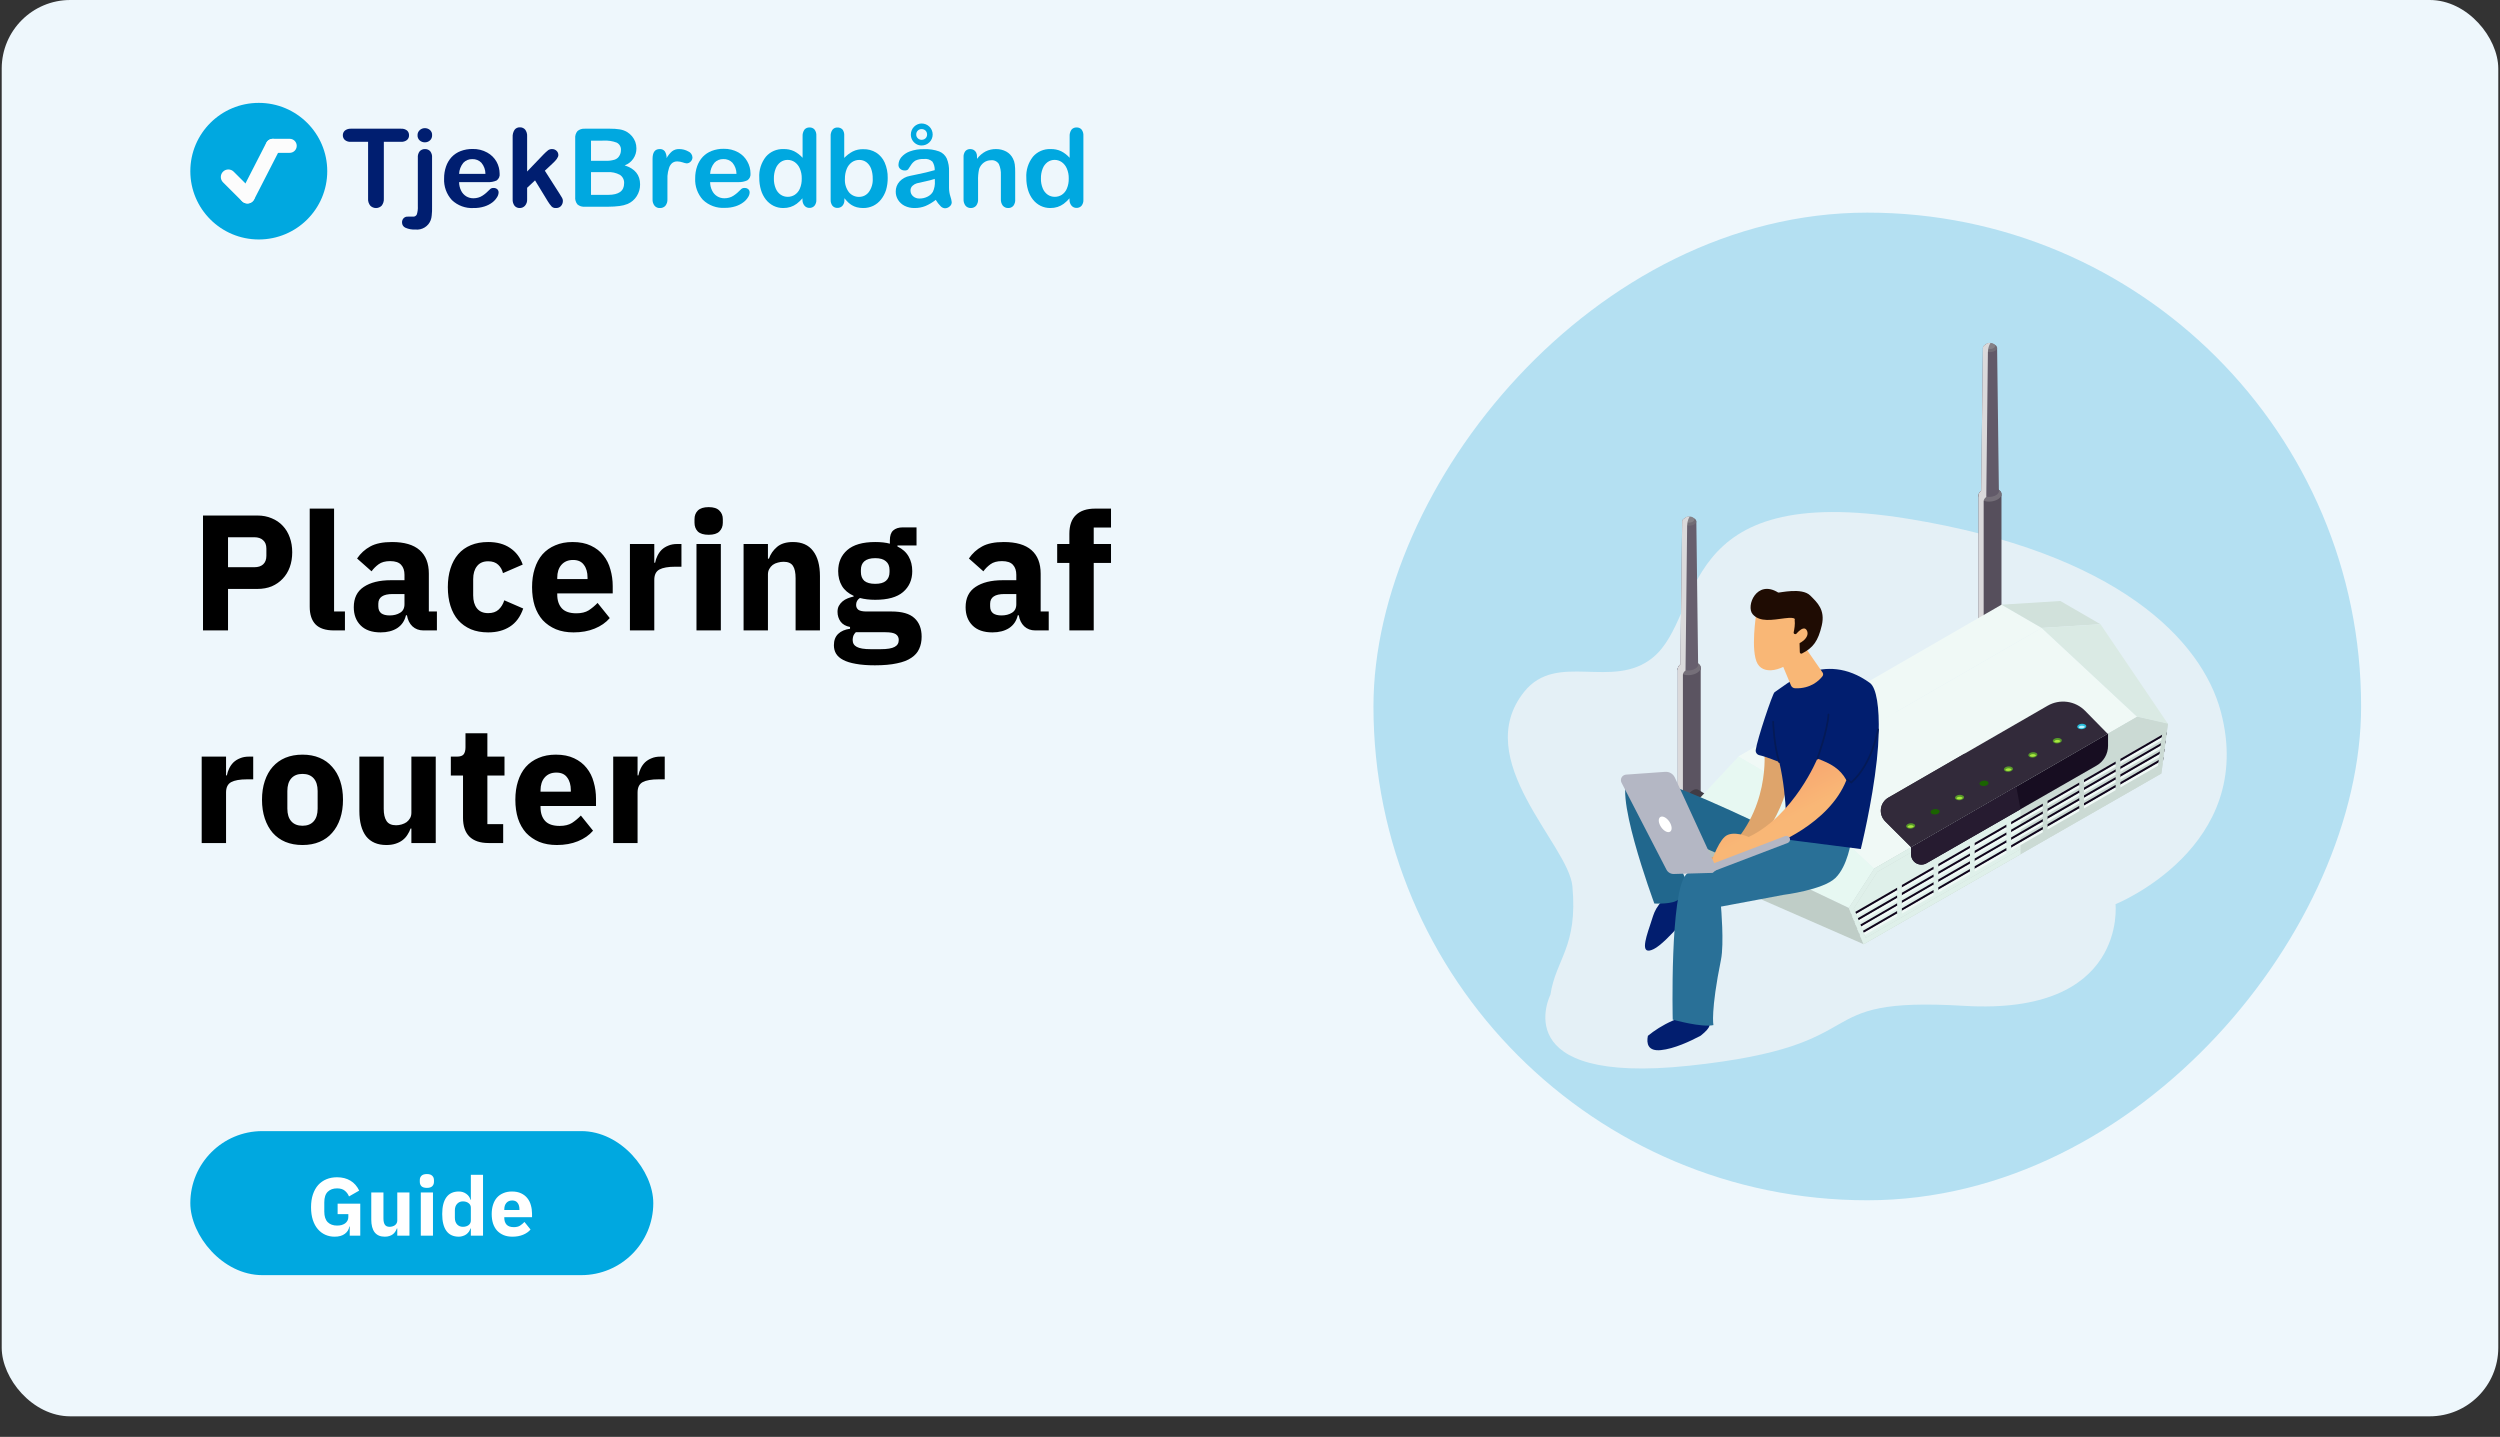 <svg width="729" height="419" viewBox="0 0 729 419" fill="none" xmlns="http://www.w3.org/2000/svg">
<rect x="0" y="0" width="729" height="419" fill="#333333" stroke="none"/>
<g clip-path="url(#clip0_1464_44846)">
<rect x="0.5" width="728" height="413" rx="20" fill="url(#paint0_linear_1464_44846)"/>
<path d="M75.463 69.83C86.489 69.83 95.426 60.914 95.426 49.915C95.426 38.916 86.489 30 75.463 30C64.438 30 55.5 38.916 55.5 49.915C55.5 60.914 64.438 69.83 75.463 69.83Z" fill="#00A8E0"/>
<path d="M67.601 50.601C67.042 50.043 66.135 50.043 65.576 50.601C65.016 51.159 65.016 52.064 65.576 52.621L71.115 58.147C71.674 58.705 72.581 58.705 73.14 58.147C73.699 57.589 73.699 56.685 73.14 56.127L67.601 50.601Z" fill="#FCFCFC" stroke="#FCFCFC" stroke-width="1.532" stroke-miterlimit="10"/>
<path d="M80.854 43.332C81.214 42.63 80.935 41.769 80.231 41.41C79.526 41.051 78.663 41.329 78.303 42.032L70.894 56.489C70.534 57.191 70.813 58.052 71.517 58.411C72.221 58.771 73.084 58.492 73.444 57.79L80.854 43.332Z" fill="#FCFCFC" stroke="#FCFCFC" stroke-width="1.532" stroke-miterlimit="10"/>
<path d="M84.479 43.802C85.187 43.802 85.761 43.23 85.761 42.523C85.761 41.816 85.187 41.243 84.479 41.243H79.535C78.826 41.243 78.252 41.816 78.252 42.523C78.252 43.23 78.826 43.802 79.535 43.802H84.479Z" fill="#FCFCFC" stroke="#FCFCFC" stroke-width="1.532" stroke-miterlimit="10"/>
<path d="M116.909 41.355H111.928V57.866C111.988 58.624 111.762 59.378 111.293 59.978C111.076 60.197 110.818 60.37 110.534 60.488C110.25 60.607 109.945 60.668 109.637 60.668C109.328 60.668 109.023 60.607 108.739 60.488C108.455 60.37 108.197 60.197 107.98 59.978C107.503 59.386 107.272 58.635 107.333 57.878V41.355H102.351C101.722 41.413 101.095 41.231 100.595 40.846C100.395 40.676 100.236 40.465 100.128 40.226C100.021 39.988 99.967 39.728 99.972 39.467C99.961 39.205 100.008 38.944 100.112 38.703C100.215 38.462 100.372 38.247 100.57 38.075C101.05 37.704 101.645 37.511 102.252 37.529H116.909C117.547 37.478 118.181 37.664 118.69 38.05C118.881 38.225 119.031 38.439 119.132 38.677C119.233 38.915 119.282 39.171 119.276 39.429C119.288 39.697 119.239 39.965 119.131 40.21C119.023 40.456 118.859 40.673 118.653 40.846C118.152 41.22 117.533 41.401 116.909 41.355Z" fill="#001E70"/>
<path d="M125.988 45.989V60.338C126.013 61.167 125.98 61.998 125.888 62.823C125.852 63.298 125.751 63.766 125.589 64.214C125.252 65.093 124.633 65.835 123.829 66.327C123.026 66.819 122.081 67.033 121.143 66.935C120.145 66.99 119.147 66.811 118.229 66.413C117.93 66.285 117.676 66.072 117.499 65.8C117.321 65.528 117.229 65.209 117.233 64.885C117.22 64.658 117.254 64.432 117.331 64.218C117.408 64.005 117.527 63.809 117.681 63.643C117.84 63.475 118.034 63.346 118.25 63.264C118.466 63.183 118.697 63.151 118.927 63.17H120.409C120.645 63.196 120.883 63.146 121.089 63.028C121.295 62.91 121.458 62.729 121.554 62.512C121.789 61.74 121.886 60.932 121.841 60.127V45.989C121.776 45.313 121.972 44.637 122.389 44.1C122.586 43.89 122.825 43.725 123.092 43.616C123.358 43.506 123.645 43.456 123.933 43.467C124.217 43.457 124.5 43.508 124.762 43.617C125.025 43.727 125.26 43.892 125.452 44.1C125.863 44.64 126.055 45.314 125.988 45.989ZM123.883 41.504C123.334 41.513 122.802 41.318 122.389 40.957C122.174 40.767 122.006 40.53 121.896 40.266C121.786 40.001 121.737 39.715 121.754 39.429C121.745 39.148 121.799 38.869 121.911 38.612C122.023 38.354 122.19 38.124 122.401 37.938C122.808 37.565 123.343 37.36 123.896 37.367C124.428 37.362 124.945 37.547 125.353 37.889C125.574 38.077 125.748 38.314 125.861 38.582C125.973 38.849 126.021 39.14 126 39.429C126.015 39.712 125.966 39.994 125.859 40.256C125.751 40.518 125.587 40.753 125.378 40.945C124.97 41.315 124.435 41.515 123.883 41.504Z" fill="#001E70"/>
<path d="M142.165 53.108H133.871C133.874 53.969 134.075 54.819 134.456 55.593C134.789 56.279 135.312 56.856 135.963 57.257C136.587 57.629 137.303 57.823 138.03 57.816C138.502 57.821 138.971 57.758 139.425 57.63C139.868 57.514 140.289 57.325 140.67 57.071C141.051 56.829 141.413 56.559 141.754 56.263C142.09 55.977 142.513 55.58 142.999 55.083C143.266 54.881 143.599 54.784 143.933 54.81C144.313 54.791 144.686 54.915 144.979 55.157C145.12 55.283 145.23 55.439 145.301 55.614C145.372 55.788 145.403 55.976 145.39 56.164C145.361 56.642 145.206 57.105 144.942 57.506C144.58 58.096 144.112 58.615 143.559 59.034C142.873 59.551 142.102 59.946 141.28 60.202C140.258 60.527 139.19 60.682 138.117 60.661C136.955 60.73 135.792 60.559 134.699 60.16C133.606 59.76 132.608 59.14 131.766 58.338C130.99 57.489 130.39 56.496 130.001 55.415C129.612 54.334 129.441 53.187 129.499 52.039C129.488 50.856 129.677 49.68 130.06 48.561C130.408 47.539 130.963 46.6 131.691 45.803C132.428 45.028 133.33 44.43 134.331 44.051C135.441 43.632 136.62 43.425 137.806 43.442C139.298 43.4 140.774 43.761 142.077 44.486C143.223 45.111 144.168 46.045 144.805 47.182C145.374 48.218 145.678 49.379 145.689 50.561C145.752 50.955 145.702 51.358 145.546 51.725C145.389 52.092 145.133 52.407 144.805 52.636C143.974 52.998 143.07 53.16 142.165 53.108ZM133.871 50.697H141.554C141.552 49.518 141.138 48.376 140.384 47.467C140.04 47.109 139.623 46.828 139.161 46.644C138.699 46.46 138.203 46.376 137.706 46.399C137.22 46.385 136.737 46.473 136.288 46.66C135.839 46.846 135.436 47.126 135.103 47.48C134.36 48.395 133.928 49.522 133.871 50.697Z" fill="#001E70"/>
<path d="M159.75 58.723L156.014 52.598L153.71 54.76V58.127C153.755 58.811 153.527 59.485 153.075 60.002C152.887 60.209 152.659 60.374 152.404 60.488C152.148 60.601 151.872 60.66 151.593 60.661C151.303 60.677 151.014 60.627 150.746 60.515C150.479 60.403 150.24 60.232 150.049 60.015C149.638 59.46 149.439 58.777 149.488 58.089V40.013C149.438 39.257 149.63 38.504 150.036 37.864C150.214 37.622 150.45 37.428 150.721 37.3C150.993 37.172 151.293 37.114 151.593 37.131C151.883 37.118 152.173 37.171 152.44 37.285C152.707 37.399 152.946 37.571 153.137 37.789C153.559 38.358 153.762 39.059 153.71 39.764V50.014L158.48 45.044C158.903 44.6 159.357 44.185 159.837 43.802C160.169 43.572 160.566 43.454 160.971 43.467C161.213 43.461 161.455 43.503 161.682 43.59C161.908 43.677 162.115 43.809 162.291 43.976C162.46 44.135 162.594 44.328 162.684 44.542C162.774 44.756 162.818 44.986 162.814 45.218C162.814 45.84 162.241 46.672 161.095 47.703L158.878 49.778L163.225 56.586C163.548 57.095 163.773 57.48 163.922 57.741C164.052 57.973 164.125 58.233 164.134 58.499C164.165 59.082 163.963 59.654 163.573 60.089C163.387 60.282 163.162 60.432 162.913 60.531C162.664 60.63 162.396 60.674 162.129 60.661C161.904 60.683 161.677 60.658 161.463 60.587C161.248 60.517 161.051 60.402 160.883 60.251C160.458 59.779 160.079 59.267 159.75 58.723Z" fill="#001E70"/>
<path d="M177.483 60.276H170.521C170.137 60.314 169.75 60.274 169.382 60.159C169.013 60.043 168.672 59.855 168.379 59.605C167.881 58.986 167.648 58.196 167.732 57.406V40.386C167.692 40 167.73 39.61 167.843 39.239C167.957 38.868 168.143 38.523 168.392 38.224C168.683 37.974 169.022 37.784 169.387 37.665C169.752 37.546 170.138 37.499 170.521 37.529H177.906C178.852 37.516 179.798 37.583 180.733 37.727C181.489 37.85 182.215 38.112 182.875 38.498C183.415 38.834 183.898 39.253 184.307 39.74C184.709 40.227 185.029 40.777 185.254 41.367C185.469 41.974 185.578 42.612 185.578 43.256C185.594 44.336 185.274 45.395 184.66 46.286C184.046 47.176 183.17 47.854 182.153 48.225C185.158 49.178 186.657 51.029 186.649 53.779C186.664 54.993 186.322 56.185 185.665 57.207C185.032 58.208 184.112 58.996 183.025 59.468C182.257 59.773 181.453 59.978 180.634 60.077C179.588 60.208 178.536 60.274 177.483 60.276ZM172.339 41.02V46.896H176.561C177.462 46.931 178.362 46.818 179.226 46.56C179.537 46.458 179.825 46.296 180.073 46.083C180.32 45.87 180.524 45.61 180.671 45.318C180.928 44.872 181.061 44.366 181.057 43.852C181.112 43.391 181.021 42.925 180.798 42.517C180.575 42.11 180.23 41.782 179.812 41.579C178.62 41.132 177.347 40.937 176.075 41.007L172.339 41.02ZM177.184 50.188H172.339V56.822H177.321C180.434 56.822 181.991 55.7 181.991 53.456C182.026 52.968 181.929 52.48 181.71 52.043C181.491 51.605 181.158 51.235 180.746 50.971C179.653 50.388 178.421 50.117 177.184 50.188Z" fill="#00A8E0"/>
<path d="M194.62 54.561V58.09C194.669 58.789 194.452 59.481 194.01 60.028C193.814 60.235 193.576 60.398 193.312 60.508C193.048 60.617 192.764 60.669 192.478 60.661C192.18 60.686 191.881 60.64 191.604 60.528C191.327 60.416 191.081 60.24 190.884 60.015C190.45 59.471 190.236 58.784 190.286 58.09V46.325C190.286 44.424 190.971 43.467 192.354 43.467C192.644 43.441 192.936 43.488 193.201 43.606C193.467 43.723 193.698 43.906 193.873 44.138C194.231 44.729 194.408 45.411 194.384 46.101C194.787 45.36 195.319 44.696 195.952 44.138C196.56 43.667 197.315 43.43 198.082 43.467C198.988 43.47 199.879 43.701 200.673 44.138C201.029 44.28 201.338 44.522 201.558 44.836C201.779 45.149 201.904 45.519 201.919 45.902C201.918 46.136 201.87 46.367 201.775 46.581C201.68 46.794 201.543 46.986 201.371 47.145C201.221 47.299 201.044 47.422 200.847 47.508C200.651 47.593 200.439 47.638 200.225 47.642C199.837 47.593 199.456 47.497 199.091 47.356C198.585 47.183 198.056 47.087 197.522 47.07C196.971 47.047 196.428 47.219 195.991 47.554C195.559 47.947 195.245 48.45 195.081 49.008C194.838 49.749 194.687 50.516 194.632 51.294C194.62 52.213 194.62 53.294 194.62 54.561Z" fill="#00A8E0"/>
<path d="M215.317 53.108H207.073C207.071 53.97 207.272 54.821 207.658 55.592C207.977 56.266 208.485 56.833 209.118 57.227C209.752 57.621 210.486 57.826 211.233 57.816C211.704 57.821 212.174 57.758 212.627 57.63C213.071 57.514 213.492 57.325 213.873 57.071C214.251 56.826 214.613 56.556 214.955 56.263C215.293 55.977 215.716 55.58 216.201 55.083C216.465 54.883 216.792 54.785 217.122 54.809C217.508 54.789 217.885 54.913 218.182 55.157C218.322 55.283 218.431 55.439 218.503 55.613C218.574 55.788 218.606 55.976 218.593 56.164C218.563 56.644 218.404 57.108 218.131 57.505C217.778 58.08 217.317 58.582 216.774 58.984C216.088 59.501 215.317 59.896 214.495 60.152C213.472 60.476 212.405 60.631 211.331 60.611C210.17 60.68 209.007 60.51 207.914 60.11C206.821 59.71 205.823 59.09 204.981 58.288C204.204 57.44 203.605 56.446 203.216 55.365C202.826 54.284 202.656 53.137 202.714 51.989C202.703 50.807 202.892 49.63 203.275 48.511C203.623 47.489 204.178 46.55 204.906 45.753C205.643 44.978 206.545 44.38 207.546 44.001C208.656 43.582 209.835 43.375 211.02 43.392C212.513 43.352 213.988 43.712 215.293 44.436C216.414 45.067 217.334 46.002 217.945 47.132C218.523 48.165 218.832 49.327 218.841 50.511C218.9 50.908 218.845 51.314 218.682 51.681C218.519 52.049 218.255 52.362 217.92 52.586C217.105 52.959 216.214 53.138 215.317 53.108ZM207.073 50.697H214.757C214.757 49.513 214.343 48.367 213.586 47.455C213.242 47.097 212.825 46.816 212.364 46.632C211.902 46.447 211.405 46.364 210.909 46.386C210.425 46.374 209.944 46.464 209.497 46.65C209.051 46.836 208.649 47.115 208.319 47.467C207.568 48.384 207.132 49.516 207.073 50.697Z" fill="#00A8E0"/>
<path d="M233.998 58.251V57.828C233.495 58.416 232.932 58.949 232.316 59.419C231.768 59.823 231.158 60.138 230.511 60.35C229.826 60.566 229.112 60.671 228.394 60.661C227.419 60.67 226.455 60.453 225.58 60.027C224.701 59.588 223.931 58.96 223.325 58.189C222.675 57.351 222.19 56.398 221.893 55.381C221.561 54.247 221.396 53.071 221.407 51.89C221.263 49.651 221.956 47.438 223.35 45.678C223.981 44.952 224.767 44.376 225.651 43.994C226.535 43.611 227.493 43.431 228.457 43.467C229.52 43.43 230.578 43.642 231.545 44.088C232.488 44.57 233.332 45.223 234.035 46.014V39.802C233.987 39.104 234.171 38.41 234.559 37.826C234.736 37.608 234.963 37.435 235.221 37.321C235.477 37.206 235.758 37.154 236.041 37.168C236.317 37.15 236.596 37.195 236.852 37.301C237.11 37.406 237.339 37.569 237.522 37.777C237.906 38.296 238.091 38.935 238.046 39.578V58.214C238.095 58.867 237.895 59.515 237.485 60.027C237.302 60.224 237.077 60.379 236.827 60.482C236.578 60.585 236.309 60.633 236.041 60.624C235.77 60.632 235.502 60.58 235.255 60.473C235.007 60.366 234.786 60.205 234.608 60.002C234.193 59.515 233.975 58.89 233.998 58.251ZM225.666 52.039C225.636 53.039 225.818 54.034 226.202 54.958C226.499 55.695 227.006 56.33 227.659 56.785C228.263 57.187 228.975 57.399 229.701 57.394C230.425 57.4 231.134 57.197 231.743 56.81C232.403 56.376 232.918 55.758 233.225 55.033C233.628 54.087 233.819 53.066 233.786 52.039C233.813 51.041 233.621 50.049 233.225 49.132C232.913 48.387 232.4 47.742 231.743 47.268C231.136 46.85 230.415 46.625 229.677 46.622C228.931 46.615 228.202 46.846 227.597 47.281C226.952 47.767 226.46 48.426 226.177 49.181C225.821 50.091 225.647 51.062 225.666 52.039Z" fill="#00A8E0"/>
<path d="M246.178 39.591V46.051C246.9 45.292 247.742 44.654 248.669 44.163C249.622 43.691 250.681 43.465 251.744 43.505C253.06 43.464 254.359 43.81 255.481 44.498C256.579 45.197 257.446 46.204 257.971 47.393C258.589 48.81 258.891 50.345 258.855 51.89C258.869 53.084 258.704 54.273 258.37 55.419C258.048 56.428 257.546 57.371 256.888 58.202C256.278 58.972 255.504 59.596 254.621 60.028C253.707 60.457 252.705 60.674 251.695 60.661C251.073 60.665 250.454 60.59 249.851 60.438C249.335 60.303 248.838 60.094 248.382 59.817C248.012 59.591 247.665 59.329 247.349 59.034C246.948 58.644 246.574 58.229 246.227 57.791V58.214C246.282 58.866 246.077 59.514 245.654 60.015C245.469 60.215 245.243 60.373 244.992 60.477C244.742 60.583 244.47 60.632 244.197 60.624C243.926 60.638 243.656 60.59 243.405 60.484C243.156 60.379 242.932 60.219 242.753 60.015C242.365 59.498 242.174 58.859 242.217 58.214V39.777C242.167 39.091 242.353 38.408 242.74 37.839C242.912 37.621 243.135 37.447 243.389 37.332C243.642 37.218 243.919 37.166 244.197 37.181C244.48 37.166 244.761 37.214 245.021 37.321C245.282 37.429 245.516 37.593 245.705 37.802C246.066 38.326 246.233 38.958 246.178 39.591ZM246.377 52.164C246.286 53.552 246.698 54.927 247.535 56.04C247.901 56.487 248.366 56.843 248.893 57.08C249.421 57.317 249.995 57.429 250.574 57.406C251.108 57.403 251.635 57.277 252.112 57.038C252.589 56.798 253.004 56.453 253.326 56.027C254.168 54.879 254.577 53.471 254.484 52.052C254.505 51.07 254.344 50.093 254.011 49.17C253.734 48.431 253.262 47.782 252.641 47.294C252.042 46.856 251.317 46.624 250.574 46.635C249.805 46.628 249.052 46.858 248.419 47.294C247.752 47.779 247.233 48.442 246.925 49.207C246.543 50.145 246.356 51.151 246.377 52.164Z" fill="#00A8E0"/>
<path d="M272.866 58.275C271.956 58.999 270.955 59.6 269.889 60.064C268.865 60.475 267.768 60.677 266.664 60.661C265.673 60.68 264.69 60.463 263.799 60.027C263.007 59.631 262.339 59.025 261.869 58.275C261.425 57.559 261.192 56.732 261.196 55.89C261.176 54.8 261.572 53.742 262.305 52.933C263.11 52.074 264.172 51.499 265.331 51.293L267.337 50.871C268.407 50.66 269.316 50.461 270.077 50.275C270.836 50.088 271.671 49.877 272.567 49.616C272.596 48.74 272.361 47.874 271.894 47.131C271.562 46.827 271.166 46.599 270.736 46.466C270.305 46.333 269.85 46.297 269.404 46.361C268.57 46.311 267.736 46.464 266.975 46.808C266.413 47.145 265.943 47.615 265.605 48.175C265.215 48.771 264.941 49.185 264.783 49.417C264.639 49.533 264.473 49.617 264.296 49.666C264.118 49.716 263.932 49.728 263.75 49.703C263.292 49.71 262.848 49.546 262.504 49.243C262.338 49.099 262.205 48.919 262.116 48.717C262.028 48.515 261.986 48.296 261.994 48.076C262.01 47.285 262.286 46.522 262.778 45.901C263.441 45.114 264.299 44.514 265.268 44.162C266.609 43.678 268.029 43.45 269.453 43.491C270.947 43.428 272.44 43.651 273.85 44.15C274.834 44.527 275.633 45.271 276.079 46.224C276.569 47.426 276.794 48.718 276.739 50.014V54.809C276.743 55.653 276.878 56.491 277.137 57.294C277.327 57.833 277.458 58.391 277.523 58.959C277.526 59.199 277.473 59.437 277.367 59.653C277.262 59.869 277.105 60.056 276.913 60.201C276.537 60.547 276.043 60.737 275.53 60.735C275.052 60.699 274.607 60.481 274.286 60.126C273.732 59.575 273.255 58.952 272.866 58.275ZM272.579 52.163C271.69 52.458 270.782 52.698 269.864 52.883C268.681 53.132 267.859 53.318 267.374 53.443C266.912 53.578 266.485 53.816 266.128 54.138C265.921 54.315 265.756 54.537 265.649 54.787C265.541 55.036 265.492 55.308 265.505 55.58C265.503 55.889 265.566 56.197 265.693 56.48C265.819 56.763 266.007 57.015 266.24 57.219C266.765 57.68 267.448 57.921 268.145 57.89C268.954 57.895 269.753 57.708 270.474 57.344C271.118 57.03 271.66 56.539 272.031 55.927C272.486 54.936 272.682 53.847 272.604 52.759L272.579 52.163ZM268.755 36.012C269.177 36.012 269.595 36.095 269.986 36.256C270.375 36.417 270.729 36.654 271.028 36.951C271.327 37.249 271.562 37.602 271.724 37.991C271.886 38.38 271.969 38.797 271.969 39.218C271.969 39.639 271.886 40.055 271.724 40.444C271.562 40.833 271.327 41.187 271.028 41.484C270.729 41.782 270.375 42.018 269.986 42.179C269.595 42.34 269.177 42.423 268.755 42.423C268.191 42.432 267.633 42.281 267.149 41.988C266.67 41.7 266.274 41.292 266.003 40.803C265.733 40.315 265.595 39.764 265.605 39.205C265.608 38.356 265.948 37.543 266.55 36.942C267.152 36.342 267.967 36.003 268.818 36L268.755 36.012ZM268.755 37.64C268.547 37.633 268.337 37.669 268.143 37.746C267.948 37.823 267.771 37.939 267.623 38.087C267.474 38.235 267.359 38.411 267.28 38.606C267.204 38.8 267.168 39.009 267.175 39.218C267.167 39.424 267.205 39.63 267.285 39.821C267.364 40.011 267.483 40.183 267.635 40.323C267.781 40.47 267.956 40.586 268.149 40.663C268.341 40.74 268.548 40.776 268.755 40.771C269.034 40.771 269.308 40.703 269.553 40.572C269.798 40.443 270.003 40.248 270.141 40.008C270.281 39.768 270.348 39.494 270.337 39.218C270.337 39.006 270.3 38.795 270.226 38.596C270.149 38.406 270.034 38.233 269.889 38.087C269.583 37.798 269.177 37.637 268.755 37.64Z" fill="#00A8E0"/>
<path d="M284.896 45.803V46.324C285.554 45.428 286.405 44.689 287.386 44.163C288.332 43.689 289.379 43.45 290.437 43.467C291.485 43.452 292.517 43.704 293.439 44.2C294.275 44.661 294.95 45.368 295.369 46.225C295.646 46.748 295.827 47.316 295.905 47.902C296 48.664 296.041 49.432 296.028 50.2V58.065C296.104 58.759 295.912 59.456 295.494 60.015C295.306 60.228 295.074 60.396 294.814 60.508C294.552 60.62 294.27 60.672 293.986 60.661C293.697 60.67 293.408 60.616 293.142 60.502C292.874 60.388 292.636 60.218 292.443 60.003C292.022 59.457 291.814 58.777 291.857 58.09V51.045C291.912 49.946 291.712 48.849 291.272 47.84C291.034 47.453 290.688 47.143 290.277 46.947C289.866 46.75 289.407 46.677 288.956 46.734C288.211 46.73 287.486 46.965 286.887 47.405C286.256 47.871 285.779 48.516 285.518 49.256C285.26 50.418 285.156 51.608 285.207 52.797V58.09C285.259 58.788 285.045 59.48 284.609 60.028C284.412 60.237 284.172 60.402 283.906 60.511C283.639 60.62 283.352 60.672 283.065 60.661C282.781 60.667 282.499 60.611 282.238 60.498C281.978 60.384 281.746 60.215 281.558 60.003C281.138 59.457 280.929 58.777 280.973 58.09V45.865C280.922 45.221 281.109 44.581 281.495 44.063C281.678 43.864 281.901 43.707 282.15 43.604C282.401 43.501 282.67 43.454 282.94 43.467C283.294 43.462 283.642 43.552 283.949 43.728C284.263 43.917 284.513 44.194 284.671 44.523C284.849 44.925 284.926 45.364 284.896 45.803Z" fill="#00A8E0"/>
<path d="M311.869 58.251V57.828C311.364 58.413 310.8 58.946 310.188 59.419C309.639 59.823 309.029 60.138 308.382 60.35C307.697 60.566 306.983 60.671 306.265 60.661C305.29 60.67 304.327 60.453 303.451 60.027C302.572 59.588 301.802 58.96 301.196 58.189C300.546 57.351 300.06 56.398 299.764 55.381C299.431 54.247 299.267 53.071 299.278 51.89C299.135 49.651 299.827 47.438 301.221 45.678C301.853 44.952 302.638 44.376 303.522 43.994C304.406 43.611 305.364 43.431 306.326 43.467C307.391 43.43 308.45 43.642 309.416 44.088C310.359 44.57 311.203 45.223 311.906 46.014V39.802C311.858 39.104 312.042 38.41 312.43 37.826C312.607 37.608 312.834 37.435 313.092 37.321C313.348 37.206 313.629 37.154 313.912 37.168C314.188 37.15 314.467 37.195 314.723 37.301C314.981 37.406 315.21 37.569 315.393 37.777C315.777 38.296 315.962 38.935 315.917 39.578V58.214C315.966 58.867 315.766 59.515 315.356 60.027C315.171 60.224 314.948 60.378 314.698 60.481C314.449 60.584 314.18 60.633 313.912 60.624C313.642 60.632 313.373 60.58 313.125 60.473C312.878 60.366 312.657 60.205 312.479 60.002C312.064 59.515 311.846 58.89 311.869 58.251ZM303.537 52.039C303.507 53.039 303.689 54.034 304.073 54.958C304.37 55.695 304.878 56.33 305.53 56.785C306.134 57.187 306.846 57.399 307.572 57.394C308.296 57.4 309.005 57.197 309.615 56.81C310.27 56.374 310.78 55.757 311.084 55.033C311.487 54.087 311.677 53.066 311.645 52.039C311.671 51.041 311.48 50.049 311.084 49.132C310.771 48.387 310.259 47.742 309.602 47.268C308.994 46.85 308.274 46.625 307.535 46.622C306.79 46.615 306.06 46.846 305.455 47.281C304.81 47.767 304.318 48.426 304.036 49.181C303.684 50.092 303.514 51.063 303.537 52.039Z" fill="#00A8E0"/>
<path d="M59.196 183.83V150.326H75.036C76.604 150.326 78.012 150.598 79.26 151.142C80.508 151.654 81.564 152.374 82.428 153.302C83.324 154.23 84.012 155.366 84.492 156.71C84.972 158.022 85.212 159.462 85.212 161.03C85.212 162.63 84.972 164.086 84.492 165.398C84.012 166.71 83.324 167.83 82.428 168.758C81.564 169.686 80.508 170.422 79.26 170.966C78.012 171.478 76.604 171.734 75.036 171.734H66.492V183.83H59.196ZM66.492 165.398H74.172C75.26 165.398 76.108 165.126 76.716 164.582C77.356 164.006 77.676 163.174 77.676 162.086V159.974C77.676 158.886 77.356 158.07 76.716 157.526C76.108 156.95 75.26 156.662 74.172 156.662H66.492V165.398ZM97.368 183.83C94.936 183.83 93.144 183.238 91.992 182.054C90.872 180.87 90.312 179.158 90.312 176.918V148.31H97.416V178.31H100.584V183.83H97.368ZM123.467 183.83C122.187 183.83 121.115 183.43 120.251 182.63C119.419 181.83 118.891 180.758 118.667 179.414H118.379C117.995 181.046 117.147 182.294 115.835 183.158C114.523 183.99 112.907 184.406 110.987 184.406C108.459 184.406 106.523 183.734 105.179 182.39C103.835 181.046 103.163 179.27 103.163 177.062C103.163 174.406 104.123 172.438 106.043 171.158C107.995 169.846 110.635 169.19 113.963 169.19H117.947V167.606C117.947 166.39 117.627 165.43 116.987 164.726C116.347 163.99 115.275 163.622 113.771 163.622C112.363 163.622 111.243 163.926 110.411 164.534C109.579 165.142 108.891 165.83 108.347 166.598L104.123 162.854C105.147 161.35 106.427 160.182 107.963 159.35C109.531 158.486 111.643 158.054 114.299 158.054C117.883 158.054 120.571 158.838 122.363 160.406C124.155 161.974 125.051 164.262 125.051 167.27V178.31H127.403V183.83H123.467ZM113.627 179.462C114.811 179.462 115.819 179.206 116.651 178.694C117.515 178.182 117.947 177.35 117.947 176.198V173.222H114.491C111.707 173.222 110.315 174.166 110.315 176.054V176.774C110.315 177.702 110.603 178.39 111.179 178.838C111.755 179.254 112.571 179.462 113.627 179.462ZM142.347 184.406C140.459 184.406 138.779 184.102 137.307 183.494C135.835 182.854 134.603 181.974 133.611 180.854C132.619 179.702 131.867 178.31 131.355 176.678C130.843 175.046 130.587 173.222 130.587 171.206C130.587 169.19 130.843 167.382 131.355 165.782C131.867 164.15 132.619 162.758 133.611 161.606C134.603 160.454 135.835 159.574 137.307 158.966C138.779 158.358 140.459 158.054 142.347 158.054C144.907 158.054 147.035 158.63 148.731 159.782C150.459 160.934 151.691 162.55 152.427 164.63L146.667 167.126C146.443 166.166 145.979 165.35 145.275 164.678C144.571 164.006 143.595 163.67 142.347 163.67C140.907 163.67 139.819 164.15 139.083 165.11C138.347 166.038 137.979 167.302 137.979 168.902V173.606C137.979 175.206 138.347 176.47 139.083 177.398C139.819 178.326 140.907 178.79 142.347 178.79C143.627 178.79 144.635 178.454 145.371 177.782C146.139 177.078 146.699 176.166 147.051 175.046L152.571 177.446C151.739 179.846 150.443 181.606 148.683 182.726C146.955 183.846 144.843 184.406 142.347 184.406ZM167.246 184.406C165.326 184.406 163.614 184.102 162.11 183.494C160.606 182.854 159.326 181.974 158.27 180.854C157.246 179.702 156.462 178.31 155.918 176.678C155.406 175.046 155.15 173.222 155.15 171.206C155.15 169.222 155.406 167.43 155.918 165.83C156.43 164.198 157.182 162.806 158.174 161.654C159.198 160.502 160.446 159.622 161.918 159.014C163.39 158.374 165.07 158.054 166.958 158.054C169.038 158.054 170.814 158.406 172.286 159.11C173.79 159.814 175.006 160.758 175.934 161.942C176.894 163.126 177.582 164.502 177.998 166.07C178.446 167.606 178.67 169.222 178.67 170.918V173.03H162.494V173.414C162.494 175.078 162.942 176.406 163.838 177.398C164.734 178.358 166.142 178.838 168.062 178.838C169.534 178.838 170.734 178.55 171.662 177.974C172.59 177.366 173.454 176.646 174.254 175.814L177.806 180.23C176.686 181.542 175.214 182.566 173.39 183.302C171.598 184.038 169.55 184.406 167.246 184.406ZM167.102 163.286C165.662 163.286 164.526 163.766 163.694 164.726C162.894 165.654 162.494 166.902 162.494 168.47V168.854H171.326V168.422C171.326 166.886 170.974 165.654 170.27 164.726C169.598 163.766 168.542 163.286 167.102 163.286ZM183.687 183.83V158.63H190.791V164.102H191.031C191.159 163.398 191.383 162.726 191.703 162.086C192.023 161.414 192.439 160.822 192.951 160.31C193.495 159.798 194.135 159.398 194.871 159.11C195.607 158.79 196.471 158.63 197.463 158.63H198.711V165.254H196.935C194.855 165.254 193.303 165.526 192.279 166.07C191.287 166.614 190.791 167.622 190.791 169.094V183.83H183.687ZM206.645 155.942C205.205 155.942 204.149 155.622 203.477 154.982C202.837 154.31 202.517 153.462 202.517 152.438V151.382C202.517 150.358 202.837 149.526 203.477 148.886C204.149 148.214 205.205 147.878 206.645 147.878C208.085 147.878 209.125 148.214 209.765 148.886C210.437 149.526 210.773 150.358 210.773 151.382V152.438C210.773 153.462 210.437 154.31 209.765 154.982C209.125 155.622 208.085 155.942 206.645 155.942ZM203.093 158.63H210.197V183.83H203.093V158.63ZM216.828 183.83V158.63H223.932V162.902H224.22C224.668 161.59 225.452 160.454 226.572 159.494C227.692 158.534 229.244 158.054 231.228 158.054C233.82 158.054 235.772 158.918 237.084 160.646C238.428 162.374 239.1 164.838 239.1 168.038V183.83H231.996V168.614C231.996 166.982 231.74 165.782 231.228 165.014C230.716 164.214 229.804 163.814 228.492 163.814C227.916 163.814 227.356 163.894 226.812 164.054C226.268 164.182 225.772 164.406 225.324 164.726C224.908 165.046 224.572 165.446 224.316 165.926C224.06 166.374 223.932 166.902 223.932 167.51V183.83H216.828ZM268.749 185.654C268.749 186.998 268.509 188.182 268.029 189.206C267.581 190.23 266.829 191.094 265.773 191.798C264.717 192.534 263.309 193.078 261.549 193.43C259.821 193.814 257.677 194.006 255.117 194.006C252.941 194.006 251.085 193.862 249.549 193.574C248.045 193.318 246.813 192.934 245.853 192.422C244.925 191.942 244.237 191.334 243.789 190.598C243.373 189.894 243.165 189.078 243.165 188.15C243.165 186.742 243.581 185.638 244.413 184.838C245.245 184.038 246.397 183.542 247.869 183.35V182.822C246.653 182.598 245.741 182.086 245.133 181.286C244.525 180.454 244.221 179.494 244.221 178.406C244.221 177.734 244.349 177.158 244.605 176.678C244.893 176.166 245.245 175.734 245.661 175.382C246.109 174.998 246.621 174.694 247.197 174.47C247.773 174.246 248.349 174.07 248.925 173.942V173.75C247.389 173.046 246.253 172.086 245.517 170.87C244.781 169.622 244.413 168.182 244.413 166.55C244.413 163.99 245.293 161.942 247.053 160.406C248.845 158.838 251.565 158.054 255.213 158.054C256.877 158.054 258.301 158.214 259.485 158.534V157.574C259.485 156.23 259.805 155.27 260.445 154.694C261.117 154.086 262.061 153.782 263.277 153.782H267.261V159.062H261.693V159.35C263.165 160.054 264.253 161.03 264.957 162.278C265.661 163.494 266.013 164.918 266.013 166.55C266.013 169.078 265.117 171.11 263.325 172.646C261.565 174.15 258.861 174.902 255.213 174.902C253.581 174.902 252.093 174.726 250.749 174.374C250.013 174.854 249.645 175.526 249.645 176.39C249.645 176.998 249.869 177.478 250.317 177.83C250.797 178.15 251.581 178.31 252.669 178.31H259.965C263.037 178.31 265.261 178.95 266.637 180.23C268.045 181.51 268.749 183.318 268.749 185.654ZM262.077 186.614C262.077 185.878 261.789 185.318 261.213 184.934C260.637 184.55 259.629 184.358 258.189 184.358H249.549C249.229 184.678 248.989 185.03 248.829 185.414C248.701 185.83 248.637 186.23 248.637 186.614C248.637 187.542 249.037 188.214 249.837 188.63C250.637 189.078 251.997 189.302 253.917 189.302H256.797C258.717 189.302 260.077 189.078 260.877 188.63C261.677 188.214 262.077 187.542 262.077 186.614ZM255.213 170.246C256.621 170.246 257.661 169.958 258.333 169.382C259.037 168.774 259.389 167.91 259.389 166.79V166.214C259.389 165.094 259.037 164.246 258.333 163.67C257.661 163.062 256.621 162.758 255.213 162.758C253.805 162.758 252.749 163.062 252.045 163.67C251.373 164.246 251.037 165.094 251.037 166.214V166.79C251.037 167.91 251.373 168.774 252.045 169.382C252.749 169.958 253.805 170.246 255.213 170.246ZM301.874 183.83C300.594 183.83 299.522 183.43 298.658 182.63C297.826 181.83 297.298 180.758 297.074 179.414H296.786C296.402 181.046 295.554 182.294 294.242 183.158C292.93 183.99 291.314 184.406 289.394 184.406C286.866 184.406 284.93 183.734 283.586 182.39C282.242 181.046 281.57 179.27 281.57 177.062C281.57 174.406 282.53 172.438 284.45 171.158C286.402 169.846 289.042 169.19 292.37 169.19H296.354V167.606C296.354 166.39 296.034 165.43 295.394 164.726C294.754 163.99 293.682 163.622 292.178 163.622C290.77 163.622 289.65 163.926 288.818 164.534C287.986 165.142 287.298 165.83 286.754 166.598L282.53 162.854C283.554 161.35 284.834 160.182 286.37 159.35C287.938 158.486 290.05 158.054 292.706 158.054C296.29 158.054 298.978 158.838 300.77 160.406C302.562 161.974 303.458 164.262 303.458 167.27V178.31H305.81V183.83H301.874ZM292.034 179.462C293.218 179.462 294.226 179.206 295.058 178.694C295.922 178.182 296.354 177.35 296.354 176.198V173.222H292.898C290.114 173.222 288.722 174.166 288.722 176.054V176.774C288.722 177.702 289.01 178.39 289.586 178.838C290.162 179.254 290.978 179.462 292.034 179.462ZM311.826 164.15H308.274V158.63H311.826V155.654C311.826 153.222 312.466 151.398 313.746 150.182C315.026 148.934 316.898 148.31 319.362 148.31H323.97V153.83H318.93V158.63H323.97V164.15H318.93V183.83H311.826V164.15ZM58.812 245.83V220.63H65.916V226.102H66.156C66.284 225.398 66.508 224.726 66.828 224.086C67.148 223.414 67.564 222.822 68.076 222.31C68.62 221.798 69.26 221.398 69.996 221.11C70.732 220.79 71.596 220.63 72.588 220.63H73.836V227.254H72.06C69.98 227.254 68.428 227.526 67.404 228.07C66.412 228.614 65.916 229.622 65.916 231.094V245.83H58.812ZM88.208 246.406C86.352 246.406 84.688 246.102 83.216 245.494C81.776 244.886 80.544 244.006 79.52 242.854C78.528 241.702 77.76 240.31 77.216 238.678C76.672 237.046 76.4 235.222 76.4 233.206C76.4 231.19 76.672 229.366 77.216 227.734C77.76 226.102 78.528 224.726 79.52 223.606C80.544 222.454 81.776 221.574 83.216 220.966C84.688 220.358 86.352 220.054 88.208 220.054C90.064 220.054 91.712 220.358 93.152 220.966C94.624 221.574 95.856 222.454 96.848 223.606C97.872 224.726 98.656 226.102 99.2 227.734C99.744 229.366 100.016 231.19 100.016 233.206C100.016 235.222 99.744 237.046 99.2 238.678C98.656 240.31 97.872 241.702 96.848 242.854C95.856 244.006 94.624 244.886 93.152 245.494C91.712 246.102 90.064 246.406 88.208 246.406ZM88.208 240.79C89.616 240.79 90.704 240.358 91.472 239.494C92.24 238.63 92.624 237.398 92.624 235.798V230.662C92.624 229.062 92.24 227.83 91.472 226.966C90.704 226.102 89.616 225.67 88.208 225.67C86.8 225.67 85.712 226.102 84.944 226.966C84.176 227.83 83.792 229.062 83.792 230.662V235.798C83.792 237.398 84.176 238.63 84.944 239.494C85.712 240.358 86.8 240.79 88.208 240.79ZM119.958 241.606H119.718C119.494 242.246 119.19 242.854 118.806 243.43C118.454 244.006 117.99 244.518 117.414 244.966C116.838 245.414 116.15 245.766 115.35 246.022C114.582 246.278 113.686 246.406 112.662 246.406C110.07 246.406 108.102 245.558 106.758 243.862C105.446 242.134 104.79 239.67 104.79 236.47V220.63H111.894V235.846C111.894 237.382 112.166 238.566 112.71 239.398C113.254 240.23 114.182 240.646 115.494 240.646C116.038 240.646 116.582 240.566 117.126 240.406C117.67 240.246 118.15 240.022 118.566 239.734C118.982 239.414 119.318 239.03 119.574 238.582C119.83 238.134 119.958 237.606 119.958 236.998V220.63H127.062V245.83H119.958V241.606ZM142.503 245.83C140.039 245.83 138.167 245.206 136.887 243.958C135.639 242.71 135.015 240.886 135.015 238.486V226.15H131.463V220.63H133.239C134.199 220.63 134.855 220.406 135.207 219.958C135.559 219.478 135.735 218.806 135.735 217.942V213.814H142.119V220.63H147.111V226.15H142.119V240.31H146.727V245.83H142.503ZM162.371 246.406C160.451 246.406 158.739 246.102 157.235 245.494C155.731 244.854 154.451 243.974 153.395 242.854C152.371 241.702 151.587 240.31 151.043 238.678C150.531 237.046 150.275 235.222 150.275 233.206C150.275 231.222 150.531 229.43 151.043 227.83C151.555 226.198 152.307 224.806 153.299 223.654C154.323 222.502 155.571 221.622 157.043 221.014C158.515 220.374 160.195 220.054 162.083 220.054C164.163 220.054 165.939 220.406 167.411 221.11C168.915 221.814 170.131 222.758 171.059 223.942C172.019 225.126 172.707 226.502 173.123 228.07C173.571 229.606 173.795 231.222 173.795 232.918V235.03H157.619V235.414C157.619 237.078 158.067 238.406 158.963 239.398C159.859 240.358 161.267 240.838 163.187 240.838C164.659 240.838 165.859 240.55 166.787 239.974C167.715 239.366 168.579 238.646 169.379 237.814L172.931 242.23C171.811 243.542 170.339 244.566 168.515 245.302C166.723 246.038 164.675 246.406 162.371 246.406ZM162.227 225.286C160.787 225.286 159.651 225.766 158.819 226.726C158.019 227.654 157.619 228.902 157.619 230.47V230.854H166.451V230.422C166.451 228.886 166.099 227.654 165.395 226.726C164.723 225.766 163.667 225.286 162.227 225.286ZM178.812 245.83V220.63H185.916V226.102H186.156C186.284 225.398 186.508 224.726 186.828 224.086C187.148 223.414 187.564 222.822 188.076 222.31C188.62 221.798 189.26 221.398 189.996 221.11C190.732 220.79 191.596 220.63 192.588 220.63H193.836V227.254H192.06C189.98 227.254 188.428 227.526 187.404 228.07C186.412 228.614 185.916 229.622 185.916 231.094V245.83H178.812Z" fill="black"/>
<rect x="55.5" y="329.83" width="135" height="42" rx="21" fill="#00A8E0"/>
<path d="M101.98 357.666H101.86C101.732 358.514 101.3 359.218 100.564 359.778C99.828 360.338 98.828 360.618 97.564 360.618C96.604 360.618 95.708 360.434 94.876 360.066C94.044 359.698 93.316 359.154 92.692 358.434C92.068 357.714 91.58 356.818 91.228 355.746C90.876 354.674 90.7 353.434 90.7 352.026C90.7 350.618 90.884 349.37 91.252 348.282C91.62 347.194 92.132 346.282 92.788 345.546C93.46 344.81 94.26 344.25 95.188 343.866C96.116 343.482 97.148 343.29 98.284 343.29C99.788 343.29 101.084 343.618 102.172 344.274C103.26 344.914 104.116 345.882 104.74 347.178L101.764 348.882C101.508 348.226 101.108 347.674 100.564 347.226C100.02 346.762 99.26 346.53 98.284 346.53C97.148 346.53 96.244 346.858 95.572 347.514C94.9 348.17 94.564 349.202 94.564 350.61V353.298C94.564 354.69 94.9 355.722 95.572 356.394C96.244 357.05 97.148 357.378 98.284 357.378C98.732 357.378 99.156 357.33 99.556 357.234C99.956 357.122 100.308 356.962 100.612 356.754C100.916 356.53 101.148 356.266 101.308 355.962C101.484 355.658 101.572 355.298 101.572 354.882V354.042H98.452V350.994H105.052V360.33H101.98V357.666ZM115.846 358.218H115.726C115.614 358.538 115.462 358.842 115.27 359.13C115.094 359.418 114.862 359.674 114.574 359.898C114.286 360.122 113.942 360.298 113.542 360.426C113.158 360.554 112.71 360.618 112.198 360.618C110.902 360.618 109.918 360.194 109.246 359.346C108.59 358.482 108.262 357.25 108.262 355.65V347.73H111.814V355.338C111.814 356.106 111.95 356.698 112.222 357.114C112.494 357.53 112.958 357.738 113.614 357.738C113.886 357.738 114.158 357.698 114.43 357.618C114.702 357.538 114.942 357.426 115.15 357.282C115.358 357.122 115.526 356.93 115.654 356.706C115.782 356.482 115.846 356.218 115.846 355.914V347.73H119.398V360.33H115.846V358.218ZM124.479 346.386C123.759 346.386 123.231 346.226 122.895 345.906C122.575 345.57 122.415 345.146 122.415 344.634V344.106C122.415 343.594 122.575 343.178 122.895 342.858C123.231 342.522 123.759 342.354 124.479 342.354C125.199 342.354 125.719 342.522 126.039 342.858C126.375 343.178 126.543 343.594 126.543 344.106V344.634C126.543 345.146 126.375 345.57 126.039 345.906C125.719 346.226 125.199 346.386 124.479 346.386ZM122.703 347.73H126.255V360.33H122.703V347.73ZM137.298 358.218H137.178C137.082 358.554 136.93 358.874 136.722 359.178C136.514 359.466 136.258 359.722 135.954 359.946C135.666 360.154 135.33 360.314 134.946 360.426C134.578 360.554 134.194 360.618 133.794 360.618C132.194 360.618 130.986 360.058 130.17 358.938C129.354 357.802 128.946 356.162 128.946 354.018C128.946 351.874 129.354 350.242 130.17 349.122C130.986 348.002 132.194 347.442 133.794 347.442C134.61 347.442 135.33 347.666 135.954 348.114C136.594 348.562 137.002 349.138 137.178 349.842H137.298V342.57H140.85V360.33H137.298V358.218ZM134.97 357.738C135.642 357.738 136.194 357.578 136.626 357.258C137.074 356.922 137.298 356.466 137.298 355.89V352.17C137.298 351.594 137.074 351.146 136.626 350.826C136.194 350.49 135.642 350.322 134.97 350.322C134.298 350.322 133.738 350.562 133.29 351.042C132.858 351.506 132.642 352.138 132.642 352.938V355.122C132.642 355.922 132.858 356.562 133.29 357.042C133.738 357.506 134.298 357.738 134.97 357.738ZM149.428 360.618C148.468 360.618 147.612 360.466 146.86 360.162C146.108 359.842 145.468 359.402 144.94 358.842C144.428 358.266 144.036 357.57 143.764 356.754C143.508 355.938 143.38 355.026 143.38 354.018C143.38 353.026 143.508 352.13 143.764 351.33C144.02 350.514 144.396 349.818 144.892 349.242C145.404 348.666 146.028 348.226 146.764 347.922C147.5 347.602 148.34 347.442 149.284 347.442C150.324 347.442 151.212 347.618 151.948 347.97C152.7 348.322 153.308 348.794 153.772 349.386C154.252 349.978 154.596 350.666 154.804 351.45C155.028 352.218 155.14 353.026 155.14 353.874V354.93H147.052V355.122C147.052 355.954 147.276 356.618 147.724 357.114C148.172 357.594 148.876 357.834 149.836 357.834C150.572 357.834 151.172 357.69 151.636 357.402C152.1 357.098 152.532 356.738 152.932 356.322L154.708 358.53C154.148 359.186 153.412 359.698 152.5 360.066C151.604 360.434 150.58 360.618 149.428 360.618ZM149.356 350.058C148.636 350.058 148.068 350.298 147.652 350.778C147.252 351.242 147.052 351.866 147.052 352.65V352.842H151.468V352.626C151.468 351.858 151.292 351.242 150.94 350.778C150.604 350.298 150.076 350.058 149.356 350.058Z" fill="white"/>
<rect width="288" height="288" rx="144" transform="matrix(-1 0 0 1 688.5 62)" fill="#B4E0F2"/>
<path d="M452.101 290.059C452.101 290.059 438.71 316.466 492.499 310.769C549.492 304.732 525.143 290.458 572.77 293.306C620.398 296.154 616.883 263.659 616.883 263.659C616.883 263.659 658.134 247.086 647.588 207.507C642.058 186.753 617.612 161.179 556.208 151.246C487.969 140.208 496.999 179.376 482.024 191.701C470.308 201.342 454.019 189.848 444.493 201.675C428.515 221.513 457.39 246.267 458.513 258.44C460.142 276.101 453.704 279.576 452.101 290.059Z" fill="#E4F0F6"/>
<path d="M489.24 194.87V233.7C489.077 234.811 490.444 235.715 492.287 235.715C493.726 235.715 495.125 235.132 495.686 234.297C495.809 234.118 495.892 233.914 495.927 233.7V194.87H489.24Z" fill="url(#paint1_linear_1464_44846)"/>
<path d="M495.686 195.469C495.124 196.303 493.726 196.886 492.287 196.886C490.443 196.886 489.076 195.982 489.24 194.871C489.274 194.656 489.357 194.452 489.482 194.273C490.043 193.438 491.44 192.855 492.88 192.856C493.786 192.856 494.604 193.074 495.182 193.47C495.74 193.85 496.004 194.347 495.927 194.871C495.892 195.085 495.81 195.29 495.686 195.469Z" fill="#564F5C"/>
<path d="M495.686 195.469C495.124 196.303 493.726 196.886 492.287 196.886C490.443 196.886 489.076 195.982 489.24 194.871C489.274 194.656 489.357 194.452 489.482 194.273C490.043 193.438 491.44 192.855 492.88 192.856C493.786 192.856 494.604 193.074 495.182 193.47C495.74 193.85 496.004 194.347 495.927 194.871C495.892 195.085 495.81 195.29 495.686 195.469Z" fill="#756F79"/>
<path d="M495.175 193.959C495.189 193.859 495.187 193.757 495.17 193.657L494.654 152.049H490.514L489.995 193.959C489.868 194.82 490.926 195.52 492.355 195.52C493.47 195.52 494.554 195.068 494.988 194.422C495.084 194.284 495.148 194.125 495.175 193.959L495.175 193.959Z" fill="url(#paint2_linear_1464_44846)"/>
<path d="M494.655 152.046V152.148C494.639 152.283 494.586 152.411 494.501 152.518C494.158 153.013 493.293 153.332 492.402 153.294C492.257 153.286 492.112 153.264 491.97 153.23C491.143 153.09 490.557 152.645 490.52 152.123V151.945C490.536 151.816 490.583 151.694 490.659 151.589C490.69 151.54 490.729 151.497 490.773 151.461C490.813 151.42 490.856 151.382 490.901 151.347C491.008 151.256 491.123 151.175 491.244 151.105H491.257C491.677 150.9 492.139 150.799 492.606 150.812H492.772C493.163 150.829 493.547 150.919 493.905 151.079H493.917C494.019 151.144 494.108 151.194 494.197 151.257C494.333 151.341 494.445 151.456 494.525 151.594C494.605 151.732 494.65 151.887 494.655 152.046Z" fill="#716C75"/>
<path d="M494.082 151.578C494.062 151.67 494.023 151.757 493.967 151.833C493.901 151.915 493.824 151.987 493.738 152.049C493.36 152.304 492.908 152.425 492.454 152.393C492.325 152.384 492.197 152.367 492.071 152.342C491.825 152.302 491.594 152.201 491.397 152.049C491.293 151.985 491.208 151.892 491.154 151.782C491.1 151.671 491.078 151.548 491.092 151.426C491.106 151.332 491.146 151.244 491.206 151.171C491.206 151.159 491.218 151.159 491.218 151.146L491.257 151.108C491.524 150.776 492.11 150.574 492.721 150.612H492.746C493.101 150.616 493.447 150.727 493.738 150.93C493.799 150.974 493.855 151.025 493.904 151.082H493.916C493.976 151.149 494.021 151.228 494.049 151.313C494.078 151.399 494.089 151.489 494.082 151.578Z" fill="#858187"/>
<g style="mix-blend-mode:multiply">
<path d="M492.745 150.612C492.687 150.671 492.64 150.74 492.606 150.815C492.379 151.197 492.215 151.614 492.122 152.049C492.109 152.151 492.084 152.252 492.071 152.341C492.012 152.635 491.978 152.933 491.969 153.232V153.245L491.499 195.42V195.521C491.297 195.67 491.121 195.85 490.977 196.055C490.856 196.236 490.774 196.44 490.735 196.654V235.461C489.742 235.117 489.131 234.469 489.246 233.705V194.873C489.274 194.656 489.357 194.45 489.488 194.275C489.63 194.072 489.802 193.892 489.997 193.74L490.519 152.126V151.947C490.535 151.819 490.583 151.697 490.658 151.591C490.69 151.543 490.728 151.5 490.773 151.464C490.813 151.423 490.856 151.385 490.901 151.35C491 151.272 491.106 151.204 491.218 151.146C491.232 151.133 491.232 151.121 491.244 151.108H491.257C491.524 150.776 492.109 150.574 492.72 150.612L492.745 150.612Z" fill="#DAD9DB"/>
</g>
<path d="M528.637 250.524L495.416 230.419C494.551 229.704 493.069 230.405 492.115 231.982C491.369 233.215 491.144 234.713 491.567 235.625C491.656 235.823 491.788 235.999 491.954 236.14L525.174 256.246L528.637 250.524Z" fill="url(#paint3_linear_1464_44846)"/>
<path d="M576.943 144.255V183.085C576.78 184.196 578.146 185.1 579.99 185.1C581.429 185.1 582.827 184.516 583.389 183.682C583.513 183.504 583.595 183.3 583.63 183.086V144.255H576.943Z" fill="url(#paint4_linear_1464_44846)"/>
<path d="M583.391 144.853C582.83 145.687 581.431 146.271 579.992 146.271C578.149 146.271 576.782 145.366 576.945 144.256C576.98 144.041 577.062 143.837 577.187 143.658C577.748 142.824 579.145 142.241 580.585 142.241C581.492 142.241 582.309 142.458 582.888 142.854C583.445 143.234 583.709 143.732 583.632 144.256C583.597 144.47 583.515 144.674 583.391 144.853Z" fill="#564F5C"/>
<path d="M583.391 144.853C582.83 145.687 581.431 146.271 579.992 146.271C578.149 146.271 576.782 145.366 576.945 144.256C576.98 144.041 577.062 143.837 577.187 143.658C577.748 142.824 579.145 142.241 580.585 142.241C581.492 142.241 582.309 142.458 582.888 142.854C583.445 143.234 583.709 143.732 583.632 144.256C583.597 144.47 583.515 144.674 583.391 144.853Z" fill="#756F79"/>
<path d="M582.879 143.347C582.893 143.247 582.891 143.145 582.874 143.045L582.358 101.438H578.217L577.698 143.348C577.571 144.208 578.629 144.908 580.058 144.908C581.173 144.908 582.257 144.456 582.691 143.81C582.787 143.672 582.851 143.514 582.878 143.348L582.879 143.347Z" fill="url(#paint5_linear_1464_44846)"/>
<path d="M582.359 101.435V101.536C582.343 101.671 582.29 101.8 582.204 101.906C581.861 102.403 580.996 102.72 580.105 102.682C579.96 102.674 579.815 102.653 579.673 102.618C578.846 102.479 578.26 102.033 578.223 101.512V101.333C578.238 101.205 578.286 101.082 578.362 100.976C578.393 100.928 578.432 100.885 578.477 100.849C578.517 100.808 578.559 100.77 578.604 100.735C578.711 100.644 578.826 100.563 578.947 100.493H578.96C579.379 100.287 579.842 100.187 580.309 100.2H580.475C580.866 100.217 581.25 100.308 581.607 100.468H581.619C581.721 100.531 581.81 100.582 581.899 100.646C582.035 100.729 582.148 100.845 582.228 100.982C582.308 101.12 582.352 101.275 582.357 101.435H582.359Z" fill="#716C75"/>
<path d="M581.785 100.961C581.766 101.053 581.727 101.139 581.67 101.215C581.604 101.296 581.527 101.369 581.442 101.431C581.064 101.686 580.612 101.807 580.157 101.775C580.029 101.766 579.901 101.749 579.775 101.724C579.529 101.684 579.297 101.584 579.101 101.431C578.996 101.367 578.911 101.274 578.857 101.164C578.803 101.054 578.781 100.93 578.795 100.808C578.809 100.714 578.849 100.626 578.91 100.553C578.91 100.541 578.923 100.541 578.923 100.528L578.961 100.49C579.228 100.158 579.813 99.956 580.424 99.993H580.45C580.805 99.996 581.151 100.107 581.442 100.311C581.503 100.355 581.559 100.406 581.608 100.463H581.62C581.68 100.531 581.725 100.61 581.753 100.695C581.782 100.781 581.792 100.871 581.785 100.961Z" fill="#858187"/>
<g style="mix-blend-mode:multiply">
<path d="M580.449 99.997C580.39 100.056 580.343 100.125 580.308 100.201C580.081 100.583 579.918 101 579.824 101.434C579.812 101.536 579.787 101.638 579.774 101.727C579.715 102.021 579.681 102.318 579.672 102.618V102.631L579.201 144.805V144.907C578.999 145.056 578.823 145.236 578.679 145.441C578.56 145.622 578.477 145.826 578.438 146.039V184.847C577.445 184.504 576.836 183.855 576.949 183.091V144.258C576.977 144.041 577.061 143.836 577.191 143.66C577.333 143.458 577.505 143.278 577.7 143.126L578.222 101.512V101.334C578.238 101.205 578.285 101.082 578.361 100.977C578.392 100.928 578.431 100.885 578.476 100.85C578.516 100.808 578.558 100.77 578.603 100.735C578.703 100.657 578.809 100.589 578.922 100.532C578.934 100.519 578.934 100.506 578.946 100.494H578.96C579.227 100.162 579.812 99.96 580.423 99.996L580.449 99.997Z" fill="#DAD9DB"/>
</g>
<path d="M595.353 183.105L553.199 207.445L518.68 227.371L506.986 220.589L536.455 203.577L583.647 176.323L595.353 183.105Z" fill="#F0F9F6"/>
<path d="M500.779 246.564L489.078 239.781L506.982 220.585L518.683 227.369L500.779 246.564Z" fill="#E7F8F2"/>
<path d="M500.779 246.487L489.078 239.783L490.535 250.517L502.236 257.3L500.779 246.487Z" fill="#B2BFBA"/>
<path d="M595.346 183.106L583.645 176.323L600.792 175.243L612.493 182.026L595.346 183.106Z" fill="#D1E1DB"/>
<path d="M623.193 209.024L587.961 229.369L546.532 253.29L518.68 227.372L553.199 207.446L595.353 183.106L623.193 209.024Z" fill="#F0F9F6"/>
<path d="M587.961 229.369L546.532 253.289L518.68 227.371L553.2 207.445L587.961 229.369Z" fill="#F0F9F6"/>
<path d="M632.163 211.049L630.255 225.554L589.182 249.093L543.415 275.329L539.127 264.756L546.532 253.292L587.961 229.371L623.193 209.026L632.163 211.049Z" fill="#CBDAD4"/>
<path d="M589.182 230.143V249.089L543.415 275.325L539.127 264.751L546.532 253.288L587.961 229.367L589.182 230.143Z" fill="#DFF0EA"/>
<path d="M543.21 271.432L553.198 265.668V266.508L543.49 272.119L542.371 272.768L542.32 272.64L542.104 272.081L543.21 271.432Z" fill="#10051C"/>
<path d="M554.586 264.869L563.823 259.525V260.378L554.586 265.709V264.869Z" fill="#10051C"/>
<path d="M565.211 258.736L574.435 253.405V254.245L565.211 259.576V258.736Z" fill="#10051C"/>
<path d="M575.822 252.601L585.06 247.27V248.109L575.822 253.441V252.601Z" fill="#10051C"/>
<path d="M586.447 246.47L595.685 241.126V241.979L586.447 247.31V246.47Z" fill="#10051C"/>
<path d="M597.07 240.322L606.308 234.991V235.83L597.07 241.174L597.07 240.322Z" fill="#10051C"/>
<path d="M607.695 234.193L616.92 228.874V229.701L607.695 235.032V234.193Z" fill="#10051C"/>
<path d="M630.878 220.804L630.776 221.567L630.763 221.72L629.376 222.509L618.307 228.909V228.069L629.491 221.605L630.878 220.804Z" fill="#10051C"/>
<path d="M542.46 269.603L553.199 263.406V264.233L542.74 270.277L541.621 270.926L541.582 270.812L541.354 270.239L542.46 269.603Z" fill="#10051C"/>
<path d="M554.586 262.604L563.823 257.26V258.099L554.586 263.431V262.604Z" fill="#10051C"/>
<path d="M565.211 256.458L574.435 251.139V251.979L565.211 257.297V256.458Z" fill="#10051C"/>
<path d="M575.822 250.338L585.06 245.007V245.847L575.822 251.178V250.338Z" fill="#10051C"/>
<path d="M586.447 244.204L595.685 238.86V239.7L586.447 245.044V244.204Z" fill="#10051C"/>
<path d="M597.07 238.06L606.308 232.729V233.568L597.07 238.899V238.06Z" fill="#10051C"/>
<path d="M607.695 231.927L616.92 226.608V227.448L607.695 232.767V231.927Z" fill="#10051C"/>
<path d="M631.196 218.361L631.107 219.112L631.081 219.264L629.695 220.066L618.307 226.644V225.804L629.822 219.15L631.196 218.361Z" fill="#10051C"/>
<path d="M541.722 267.755L553.198 261.125V261.965L541.989 268.442L540.881 269.078L540.831 268.963L540.602 268.403L541.722 267.755Z" fill="#10051C"/>
<path d="M554.586 260.325L563.823 254.994V255.833L554.586 261.165V260.325Z" fill="#10051C"/>
<path d="M565.211 254.192L574.435 248.873V249.713L565.211 255.031V254.192Z" fill="#10051C"/>
<path d="M575.822 248.072L585.06 242.741V243.581L575.822 248.912V248.072Z" fill="#10051C"/>
<path d="M586.447 241.938L595.685 236.594V237.434L586.447 242.778V241.938Z" fill="#10051C"/>
<path d="M597.07 235.807L606.308 230.463V231.303L597.07 236.634L597.07 235.807Z" fill="#10051C"/>
<path d="M607.695 229.661L616.92 224.342V225.182L607.695 230.501V229.661Z" fill="#10051C"/>
<path d="M631.527 215.907L631.425 216.67L631.399 216.81L630.025 217.612L618.307 224.381V223.541L630.14 216.709L631.527 215.907Z" fill="#10051C"/>
<path d="M540.972 265.925L553.2 258.863V259.716L541.252 266.612L540.145 267.248L540.094 267.134L539.865 266.574L540.972 265.925Z" fill="#10051C"/>
<path d="M554.586 258.059L563.823 252.728V253.58L554.586 258.912V258.059Z" fill="#10051C"/>
<path d="M565.211 251.927L574.435 246.596V247.448L565.211 252.779V251.927Z" fill="#10051C"/>
<path d="M575.822 245.795L585.06 240.464V241.316L575.822 246.648V245.795Z" fill="#10051C"/>
<path d="M586.447 239.663L595.685 234.332V235.184L586.447 240.516V239.663Z" fill="#10051C"/>
<path d="M597.07 233.528L606.308 228.197V229.049L597.07 234.38L597.07 233.528Z" fill="#10051C"/>
<path d="M607.695 227.396L616.92 222.065V222.917L607.695 228.249V227.396Z" fill="#10051C"/>
<path d="M631.845 213.453L631.743 214.203L631.73 214.369L630.343 215.171L618.307 222.118V221.265L630.458 214.255L631.845 213.453Z" fill="#10051C"/>
<path d="M500.779 246.483L539.122 264.753L546.527 253.29L518.683 227.369L500.779 246.483Z" fill="#E7F8F2"/>
<path d="M500.779 246.487L539.122 264.756L543.419 275.329L502.236 257.301L500.779 246.487Z" fill="#BFCDC7"/>
<path d="M595.348 183.11L623.191 209.031L632.158 211.049L612.503 182.03L595.348 183.11Z" fill="#DAEAE4"/>
<path d="M614.706 214.089L588.012 229.408L557.284 247.056L549.726 239.511C549.248 239.033 548.887 238.453 548.67 237.813C548.454 237.174 548.387 236.493 548.476 235.824C548.564 235.155 548.805 234.515 549.181 233.954C549.557 233.393 550.056 232.926 550.641 232.589L572.794 219.802L597.071 205.793C598.804 204.791 600.82 204.393 602.803 204.663C604.787 204.932 606.624 205.854 608.026 207.282L614.706 214.089Z" fill="#322A3A"/>
<path d="M588.011 229.406L557.284 247.053L549.725 239.508C549.248 239.031 548.887 238.45 548.67 237.811C548.454 237.171 548.387 236.491 548.476 235.821C548.564 235.152 548.805 234.512 549.181 233.951C549.557 233.39 550.056 232.923 550.641 232.586L572.793 219.799L588.011 229.406Z" fill="#322A3A"/>
<path d="M608.255 212.074C608.034 212.401 607.486 212.629 606.921 212.629C606.198 212.629 605.662 212.275 605.726 211.839C605.74 211.755 605.772 211.675 605.821 211.604C606.042 211.277 606.589 211.049 607.154 211.049C607.472 211.038 607.786 211.122 608.056 211.29C608.153 211.343 608.232 211.423 608.284 211.52C608.336 211.618 608.359 211.729 608.349 211.839C608.335 211.923 608.303 212.003 608.255 212.074Z" fill="#29BCD9"/>
<path d="M601.125 216.218C600.904 216.545 600.357 216.774 599.792 216.774C599.069 216.774 598.533 216.419 598.597 215.983C598.611 215.899 598.643 215.819 598.692 215.749C598.913 215.422 599.46 215.193 600.025 215.193C600.343 215.182 600.657 215.266 600.928 215.434C600.998 215.467 601.059 215.516 601.107 215.576C601.156 215.636 601.191 215.705 601.21 215.78C601.228 215.855 601.231 215.933 601.216 216.009C601.201 216.084 601.171 216.156 601.125 216.218Z" fill="#579929"/>
<path d="M594 220.362C593.779 220.689 593.231 220.918 592.667 220.918C591.944 220.918 591.408 220.563 591.472 220.128C591.486 220.043 591.518 219.963 591.567 219.893C591.788 219.566 592.335 219.337 592.9 219.337C593.218 219.327 593.532 219.41 593.802 219.578C593.871 219.612 593.933 219.66 593.981 219.72C594.03 219.78 594.065 219.849 594.083 219.924C594.102 219.999 594.104 220.077 594.09 220.152C594.075 220.228 594.044 220.3 593.999 220.362L594 220.362Z" fill="#579929"/>
<path d="M586.872 224.507C586.651 224.834 586.103 225.063 585.538 225.063C584.815 225.063 584.279 224.708 584.343 224.272C584.357 224.188 584.389 224.108 584.438 224.038C584.659 223.711 585.206 223.482 585.771 223.482C586.089 223.472 586.403 223.555 586.673 223.722C586.743 223.756 586.804 223.804 586.853 223.864C586.901 223.924 586.936 223.993 586.955 224.068C586.974 224.143 586.976 224.221 586.962 224.297C586.947 224.372 586.916 224.444 586.871 224.506L586.872 224.507Z" fill="#579929"/>
<path d="M579.742 228.651C579.521 228.978 578.974 229.206 578.409 229.206C577.686 229.206 577.151 228.852 577.214 228.416C577.228 228.332 577.261 228.251 577.31 228.182C577.529 227.854 578.077 227.626 578.642 227.626C578.96 227.615 579.275 227.699 579.545 227.867C579.615 227.9 579.676 227.949 579.724 228.008C579.773 228.068 579.808 228.138 579.827 228.213C579.845 228.287 579.848 228.365 579.833 228.441C579.818 228.517 579.788 228.588 579.742 228.651V228.651Z" fill="#1A6300"/>
<path d="M572.615 232.795C572.394 233.123 571.846 233.352 571.282 233.352C570.559 233.352 570.023 232.996 570.087 232.561C570.101 232.477 570.133 232.397 570.182 232.327C570.403 232 570.95 231.77 571.515 231.77C571.833 231.76 572.147 231.844 572.417 232.011C572.487 232.045 572.548 232.093 572.596 232.153C572.645 232.213 572.68 232.283 572.699 232.357C572.717 232.432 572.719 232.51 572.705 232.586C572.69 232.661 572.659 232.733 572.614 232.795H572.615Z" fill="#579929"/>
<path d="M565.487 236.943C565.266 237.271 564.719 237.499 564.154 237.499C563.431 237.499 562.894 237.144 562.958 236.708C562.972 236.624 563.004 236.544 563.053 236.474C563.274 236.147 563.821 235.918 564.386 235.918C564.704 235.908 565.018 235.992 565.289 236.159C565.385 236.212 565.465 236.292 565.517 236.39C565.569 236.488 565.591 236.598 565.581 236.708C565.568 236.793 565.535 236.873 565.487 236.943Z" fill="#1A6300"/>
<path d="M558.36 241.087C558.139 241.415 557.592 241.644 557.027 241.644C556.304 241.644 555.768 241.288 555.831 240.853C555.845 240.769 555.877 240.689 555.926 240.619C556.147 240.291 556.694 240.062 557.259 240.062C557.577 240.052 557.892 240.136 558.163 240.303C558.26 240.357 558.339 240.437 558.391 240.535C558.443 240.632 558.465 240.743 558.455 240.853C558.441 240.937 558.408 241.017 558.36 241.087Z" fill="#579929"/>
<path d="M543.441 271.996L553.199 266.359V267.211L543.72 272.683L542.6 273.319L542.371 272.772L542.32 272.644L543.441 271.996Z" fill="#F0F9F6"/>
<path d="M554.588 265.554L563.825 260.223V261.076L554.588 266.407V265.554Z" fill="#F0F9F6"/>
<path d="M565.211 259.425L574.435 254.106V254.946L565.211 260.277V259.425Z" fill="#F0F9F6"/>
<path d="M575.822 253.302L585.06 247.971V248.811L575.822 254.142V253.302Z" fill="#F0F9F6"/>
<path d="M586.447 247.17L595.685 241.839V242.68L586.447 248.01V247.17Z" fill="#F0F9F6"/>
<path d="M597.072 241.038L606.31 235.708V236.535L597.072 241.879L597.072 241.038Z" fill="#F0F9F6"/>
<path d="M607.695 234.907L616.92 229.576V230.415L607.695 235.734V234.907Z" fill="#F0F9F6"/>
<path d="M630.776 221.569L630.763 221.722L630.662 222.473L629.275 223.274L618.307 229.611V228.771L629.402 222.371L630.776 221.569Z" fill="#F0F9F6"/>
<path d="M542.689 270.161L553.199 264.092V264.944L542.969 270.848L541.862 271.484L541.62 270.925L541.582 270.81L542.689 270.161Z" fill="#F0F9F6"/>
<path d="M554.586 263.291L563.823 257.96V258.8L554.586 264.144V263.291Z" fill="#F0F9F6"/>
<path d="M565.209 257.158L574.433 251.84V252.68L565.209 257.998V257.158Z" fill="#F0F9F6"/>
<path d="M575.82 251.037L585.058 245.693V246.533L575.82 251.877V251.037Z" fill="#F0F9F6"/>
<path d="M586.445 244.905L595.683 239.561V240.401L586.445 245.732V244.905Z" fill="#F0F9F6"/>
<path d="M597.07 238.76L606.308 233.429V234.269L597.07 239.6V238.76Z" fill="#F0F9F6"/>
<path d="M607.693 232.627L616.918 227.309V228.135L607.693 233.466V232.627Z" fill="#F0F9F6"/>
<path d="M631.105 219.114L631.08 219.267L630.978 220.03L629.591 220.819L618.305 227.334V226.507L629.718 219.915L631.105 219.114Z" fill="#F0F9F6"/>
<path d="M541.952 268.33L553.2 261.828V262.668L542.232 269.004L541.112 269.653L540.883 269.08L540.832 268.966L541.952 268.33Z" fill="#F0F9F6"/>
<path d="M554.586 261.037L563.823 255.693V256.532L554.586 261.864V261.037Z" fill="#F0F9F6"/>
<path d="M565.211 254.891L574.435 249.572V250.412L565.211 255.73V254.891Z" fill="#F0F9F6"/>
<path d="M575.822 248.773L585.06 243.429V244.282L575.822 249.613V248.773Z" fill="#F0F9F6"/>
<path d="M586.447 242.625L595.685 237.293V238.146L586.447 243.477V242.625Z" fill="#F0F9F6"/>
<path d="M597.07 236.493L606.308 231.162V232.014L597.07 237.345L597.07 236.493Z" fill="#F0F9F6"/>
<path d="M607.695 230.362L616.92 225.03V225.883L607.695 231.214V230.362Z" fill="#F0F9F6"/>
<path d="M631.425 216.67L631.4 216.81L631.31 217.573L629.924 218.375L618.307 225.08V224.228L630.038 217.459L631.425 216.67Z" fill="#F0F9F6"/>
<path d="M541.201 266.496L553.199 259.562V260.401L541.481 267.17L540.374 267.819L540.145 267.247L540.094 267.132L541.201 266.496Z" fill="#F0F9F6"/>
<path d="M554.588 258.758L563.825 253.426V254.266L554.588 259.597V258.758Z" fill="#F0F9F6"/>
<path d="M565.211 252.626L574.435 247.294V248.134L565.211 253.465V252.626Z" fill="#F0F9F6"/>
<path d="M575.822 246.494L585.06 241.163V242.002L575.822 247.333V246.494Z" fill="#F0F9F6"/>
<path d="M586.447 240.362L595.685 235.031V235.871L586.447 241.202V240.362Z" fill="#F0F9F6"/>
<path d="M597.07 234.227L606.308 228.896V229.723L597.07 235.067L597.07 234.227Z" fill="#F0F9F6"/>
<path d="M607.695 228.095L616.92 222.764V223.603L607.695 228.922V228.095Z" fill="#F0F9F6"/>
<path d="M631.743 214.2L631.73 214.366L631.628 215.104L630.242 215.905L618.307 222.802V221.962L630.356 215.002L631.743 214.2Z" fill="#F0F9F6"/>
<path d="M632.164 211.045L631.846 213.45L631.743 214.201L631.731 214.367L631.629 215.104L631.527 215.907L631.425 216.67L631.4 216.81L631.311 217.573L631.197 218.362L631.107 219.113L631.081 219.265L630.98 220.028L630.878 220.805L630.776 221.568L630.764 221.721L630.662 222.472L630.254 225.55L543.415 275.326L542.6 273.315L542.372 272.769L542.321 272.641L542.105 272.081L541.862 271.484L541.621 270.924L541.583 270.809L541.354 270.235L541.112 269.65L540.883 269.078L540.832 268.963L540.603 268.403L540.374 267.818L540.145 267.245L540.094 267.131L539.865 266.571L539.127 264.751L546.532 253.288L623.193 209.022L632.164 211.045ZM630.458 214.252L630.75 212.038L623.396 210.384L547.423 254.242L540.552 264.892L540.972 265.923L541.201 266.496L541.251 266.611L541.481 267.17L541.722 267.756L541.951 268.328L541.99 268.442L542.232 269.002L542.461 269.601L542.689 270.16L542.74 270.274L542.969 270.847L543.211 271.432L543.44 271.992L543.491 272.119L543.72 272.68L544.052 273.493L629.084 224.749L629.275 223.273L629.377 222.51L629.402 222.37L629.491 221.606L629.593 220.817L629.695 220.067L629.72 219.914L629.822 219.15L629.924 218.374L630.026 217.611L630.038 217.459L630.14 216.708L630.242 215.906L630.343 215.168L630.357 215.003L630.458 214.252Z" fill="#CBDAD4"/>
<path d="M587.961 229.367L589.176 230.139L547.423 254.242L540.552 264.892L540.972 265.923L541.201 266.495L541.252 266.61L541.481 267.17L541.723 267.755L541.952 268.327L541.99 268.442L542.232 269.002L542.461 269.6L542.69 270.16L542.741 270.274L542.97 270.847L543.211 271.432L543.44 271.992L543.491 272.119L543.72 272.679L544.052 273.493L589.182 247.622V249.089L543.415 275.326L542.601 273.314L542.57 273.242L542.21 272.354L542.104 272.08L541.863 271.482L541.763 271.252L541.55 270.726L541.354 270.235L541.203 269.871L540.993 269.352L540.882 269.077L540.865 269.038L540.466 268.054L540.374 267.818L540.145 267.245L540.094 267.131L539.865 266.571L539.127 264.753L546.532 253.289L587.961 229.367Z" fill="#DFF0EA"/>
<path d="M614.706 213.923V217.473C614.706 218.642 614.398 219.791 613.813 220.803C613.227 221.815 612.386 222.655 611.372 223.238L589.182 235.974L561.762 251.726C561.306 251.987 560.79 252.125 560.264 252.124C559.739 252.123 559.223 251.984 558.768 251.722C558.313 251.459 557.935 251.081 557.672 250.626C557.41 250.171 557.271 249.655 557.27 249.129L557.258 247.094L587.948 229.37L614.706 213.923Z" fill="#170D21"/>
<path d="M607.094 211.611C607.344 211.603 607.592 211.666 607.808 211.794C607.921 211.872 607.956 211.945 607.952 211.975C607.817 212.189 607.405 212.376 606.946 212.376C606.53 212.376 606.234 212.237 606.125 212.1C606.225 211.798 606.634 211.611 607.094 211.611Z" fill="#B8F3FF"/>
<path d="M599.965 215.756C600.215 215.747 600.463 215.811 600.678 215.939C600.793 216.016 600.827 216.089 600.823 216.118C600.688 216.334 600.278 216.522 599.818 216.522C599.402 216.522 599.106 216.381 598.996 216.244C599.096 215.943 599.506 215.756 599.965 215.756Z" fill="#AAE83F"/>
<path d="M592.838 219.9C593.088 219.891 593.335 219.954 593.55 220.083C593.664 220.161 593.7 220.235 593.697 220.263C593.56 220.478 593.15 220.665 592.69 220.665C592.274 220.665 591.978 220.525 591.869 220.389C591.967 220.087 592.378 219.9 592.838 219.9Z" fill="#AAE83F"/>
<path d="M585.712 224.044C585.962 224.036 586.21 224.1 586.426 224.228C586.538 224.306 586.574 224.38 586.57 224.409C586.434 224.623 586.023 224.81 585.563 224.81C585.147 224.81 584.851 224.67 584.742 224.533C584.842 224.231 585.252 224.044 585.712 224.044Z" fill="#AAE83F"/>
<path d="M571.452 232.337C571.703 232.327 571.952 232.391 572.167 232.52C572.281 232.597 572.317 232.672 572.312 232.701C572.176 232.915 571.767 233.102 571.307 233.102C570.891 233.102 570.595 232.963 570.486 232.826C570.585 232.523 570.994 232.337 571.452 232.337Z" fill="#AAE83F"/>
<path d="M557.197 240.626C557.448 240.615 557.696 240.679 557.911 240.808C558.026 240.886 558.061 240.96 558.057 240.988C557.921 241.204 557.511 241.391 557.052 241.391C556.635 241.391 556.339 241.251 556.23 241.113C556.329 240.812 556.739 240.626 557.197 240.626Z" fill="#AAE83F"/>
<path d="M553.199 207.446L518.68 227.372L506.986 220.589L540.551 201.211L553.199 207.446Z" fill="#F0F9F6"/>
<path d="M589.182 235.971L561.761 251.722C561.306 251.984 560.79 252.121 560.264 252.12C559.739 252.12 559.223 251.981 558.768 251.718C558.313 251.455 557.935 251.077 557.672 250.622C557.41 250.167 557.271 249.651 557.27 249.126L557.258 247.091L587.948 229.367L589.182 235.971Z" fill="#261B30"/>
<path d="M488.265 258.919C488.265 258.919 491.564 258.037 494.13 264.58C494.13 264.58 486.128 274.811 482.24 276.742C478.352 278.674 479.639 274.288 481.145 269.832C482.651 265.376 482.172 264.899 488.265 258.919Z" fill="#021E6F"/>
<path d="M522.242 239.206L515.398 241.43C515.398 241.43 482.023 224.891 475.642 226.455C469.262 228.019 482.411 263.472 482.411 263.472C482.411 263.472 488.186 263.796 489.53 262.163C489.895 261.679 490.126 261.108 490.199 260.506C490.202 260.487 492.5 258.898 492.505 258.834L485.676 242.301C485.676 242.301 506.05 251.089 510.148 253.101C514.246 255.113 529.477 248.126 522.242 239.206Z" fill="#21678D"/>
<path d="M480.524 302.045C484.237 299.013 490.102 295.67 498.426 294.944L498.426 298.536C498.426 298.536 499.29 299.331 495.927 302.002C492.865 303.64 488.149 305.839 484.289 306.217C480.537 306.583 480.065 304.307 480.524 302.045Z" fill="#021E6F"/>
<path d="M523.602 244.24C523.602 244.24 496.45 249.733 491.665 255C486.88 260.267 487.767 297.32 487.767 297.32C487.767 297.32 496.229 299.703 499.631 298.919C499.631 298.919 498.78 294.945 501.843 279.823C502.79 275.151 501.843 264.365 501.843 264.365L520.092 260.938C520.092 260.938 531.577 259.508 535.192 256.032C538.806 252.556 539.797 245.186 539.797 245.186L523.602 244.24Z" fill="#297097"/>
<path d="M514.455 218.667C514.455 218.667 516.623 237.079 501.94 249.412L495.697 250.658L495.014 253.381L509.265 249.247C509.265 249.247 519.77 240.554 521.93 225.466C522.001 224.968 523.158 216.561 514.455 218.667Z" fill="#DEA46B"/>
<path d="M520.904 244.805C520.904 244.805 521.362 232.866 518.838 222.229C518.838 222.229 515.166 220.694 513.026 220.213C512.692 220.138 512.399 219.941 512.204 219.66C512.009 219.379 511.926 219.035 511.973 218.696C512.404 215.536 516.895 202.214 517.443 201.871C520.428 200.005 531.69 189.344 545.24 199.128C547.238 200.571 548.033 206.495 547.825 213.883C547.757 216.308 547.575 218.932 547.288 221.601C545.937 234.176 542.608 247.583 542.608 247.583L520.904 244.805Z" fill="#011E6F"/>
<path d="M529.947 221.202C529.947 221.202 523.241 237.651 509.918 244.065C509.918 244.065 505.249 241.952 502.952 243.994C500.654 246.037 498.664 252.405 498.664 252.405L516.558 246.59C516.558 246.59 533.285 240.498 538.406 227.49C536.558 224.121 533.824 222.638 529.947 221.202Z" fill="url(#paint6_linear_1464_44846)"/>
<path d="M526.49 188.922L531.46 196.102C531.571 196.261 531.629 196.453 531.625 196.648C531.621 196.842 531.555 197.031 531.437 197.186C530.544 198.346 528.051 200.885 523.44 200.702C523.181 200.69 522.931 200.604 522.719 200.455C522.507 200.306 522.342 200.099 522.244 199.86L519.427 193.114L526.49 188.922Z" fill="#F9B776"/>
<path d="M512.131 178.917C512.131 178.917 510.366 189.88 512.513 193.567C514.66 197.254 521.23 195.287 525.628 189.979L525.579 177.98L512.131 178.917Z" fill="url(#paint7_linear_1464_44846)"/>
<path d="M523.432 184.905C523.37 184.902 523.309 184.885 523.254 184.856C523.198 184.827 523.15 184.786 523.112 184.737C523.075 184.687 523.048 184.63 523.035 184.569C523.021 184.508 523.022 184.444 523.035 184.384C523.211 183.593 523.502 182.008 523.323 180.783C523.323 180.783 524.029 179.836 520.432 180.289C516.835 180.743 513.169 181.521 511.076 179.102C509.036 176.743 512.228 168.889 518.522 172.783C518.762 172.931 525.409 171.207 527.859 173.649C529.878 175.659 532.293 177.789 531.231 182.371C530.168 186.954 528.696 188.894 525.454 190.565C525.389 190.598 525.317 190.613 525.244 190.611C525.171 190.608 525.1 190.587 525.038 190.549C524.975 190.512 524.923 190.459 524.886 190.397C524.85 190.334 524.829 190.263 524.827 190.19L524.688 185.372C524.684 185.264 524.641 185.161 524.566 185.083C524.49 185.006 524.389 184.96 524.281 184.954L523.432 184.905Z" fill="#1F0C03"/>
<path d="M523.071 185.734C523.071 185.734 525.805 181.816 526.876 183.844C527.947 185.873 524.719 188.18 522.642 188.056L523.071 185.734Z" fill="url(#paint8_linear_1464_44846)"/>
<path d="M500.669 253.473L488.387 226.738C488.143 226.206 487.741 225.76 487.237 225.462C486.732 225.163 486.149 225.026 485.564 225.067L474.158 225.878C473.89 225.897 473.632 225.982 473.406 226.126C473.18 226.269 472.993 226.467 472.861 226.7C472.73 226.934 472.659 227.197 472.655 227.464C472.65 227.732 472.712 227.997 472.835 228.235L485.927 253.575C486.134 253.974 486.45 254.307 486.839 254.534C487.228 254.76 487.673 254.872 488.123 254.854L499.422 254.53L500.669 253.473Z" fill="#B4B7C4"/>
<path d="M484.385 241.19C485.186 242.364 486.369 242.951 487.026 242.502C487.683 242.053 487.566 240.738 486.765 239.565C485.963 238.391 484.78 237.804 484.123 238.253C483.466 238.702 483.583 240.017 484.385 241.19Z" fill="white"/>
<path d="M498.847 254.371C498.864 254.365 498.881 254.359 498.899 254.352L521.286 245.806C521.418 245.756 521.539 245.681 521.643 245.584C521.746 245.488 521.829 245.372 521.887 245.243C521.945 245.114 521.977 244.975 521.981 244.834C521.985 244.692 521.961 244.552 521.911 244.42C521.86 244.288 521.784 244.167 521.687 244.064C521.59 243.962 521.473 243.879 521.344 243.822C521.215 243.765 521.076 243.733 520.935 243.73C520.793 243.726 520.653 243.751 520.521 243.802L498.134 252.348C497.872 252.448 497.659 252.645 497.542 252.899C497.424 253.153 497.41 253.443 497.503 253.707C497.596 253.972 497.789 254.189 498.04 254.313C498.291 254.437 498.58 254.457 498.847 254.371Z" fill="#B4B7C4"/>
<path d="M518.919 222.478C518.952 222.467 518.983 222.45 519.009 222.427C519.035 222.405 519.057 222.377 519.073 222.346C519.088 222.315 519.098 222.281 519.1 222.247C519.103 222.212 519.099 222.177 519.088 222.144C517.53 217.403 517.314 210.505 517.313 210.437C517.309 210.368 517.278 210.304 517.228 210.257C517.177 210.21 517.11 210.186 517.041 210.188C516.972 210.19 516.907 210.218 516.859 210.268C516.811 210.317 516.784 210.384 516.784 210.453C516.786 210.523 517.004 217.496 518.585 222.31C518.595 222.343 518.613 222.374 518.635 222.4C518.658 222.426 518.686 222.448 518.717 222.463C518.748 222.479 518.782 222.488 518.816 222.491C518.851 222.494 518.886 222.489 518.919 222.478Z" fill="#041A57"/>
<path d="M530.028 221.452C530.066 221.44 530.101 221.419 530.13 221.391C530.159 221.363 530.181 221.329 530.195 221.292C530.224 221.212 533.15 213.256 533.453 208.352C533.455 208.283 533.43 208.217 533.384 208.166C533.338 208.115 533.273 208.084 533.205 208.08C533.136 208.076 533.068 208.098 533.016 208.143C532.964 208.188 532.931 208.251 532.925 208.32C532.627 213.147 529.728 221.03 529.699 221.109C529.681 221.156 529.678 221.206 529.688 221.255C529.698 221.303 529.722 221.348 529.756 221.384C529.79 221.42 529.834 221.445 529.882 221.457C529.931 221.469 529.981 221.467 530.028 221.452Z" fill="#041A57"/>
<path d="M539.832 228.507L539.993 228.366C546.214 222.925 547.872 212.854 547.888 212.753C547.899 212.684 547.883 212.613 547.841 212.556C547.8 212.5 547.738 212.461 547.669 212.45C547.599 212.439 547.529 212.456 547.472 212.497C547.415 212.539 547.377 212.601 547.366 212.67C547.35 212.769 545.747 222.48 539.804 227.826L538.771 227.055C538.714 227.015 538.644 226.998 538.576 227.009C538.508 227.02 538.446 227.057 538.405 227.112C538.364 227.168 538.346 227.237 538.355 227.306C538.364 227.374 538.4 227.437 538.454 227.479L539.832 228.507Z" fill="#041A57"/>
</g>
<defs>
<linearGradient id="paint0_linear_1464_44846" x1="728.5" y1="206.5" x2="0.5" y2="206.5" gradientUnits="userSpaceOnUse">
<stop offset="1" stop-color="#EEF7FC"/>
</linearGradient>
<linearGradient id="paint1_linear_1464_44846" x1="627.024" y1="215.293" x2="620.323" y2="215.293" gradientUnits="userSpaceOnUse">
<stop offset="0.208" stop-color="#564F5C"/>
<stop offset="1" stop-color="#5B5461"/>
</linearGradient>
<linearGradient id="paint2_linear_1464_44846" x1="626.249" y1="173.785" x2="621.049" y2="173.785" gradientUnits="userSpaceOnUse">
<stop offset="0.208" stop-color="#625A69"/>
<stop offset="1" stop-color="#675F6E"/>
</linearGradient>
<linearGradient id="paint3_linear_1464_44846" x1="839.263" y1="128.976" x2="832.553" y2="128.976" gradientUnits="userSpaceOnUse">
<stop offset="0.208" stop-color="#4D4652"/>
<stop offset="1" stop-color="#413C45"/>
</linearGradient>
<linearGradient id="paint4_linear_1464_44846" x1="539.318" y1="164.678" x2="532.618" y2="164.678" gradientUnits="userSpaceOnUse">
<stop offset="0.208" stop-color="#564F5C"/>
<stop offset="1" stop-color="#5B5461"/>
</linearGradient>
<linearGradient id="paint5_linear_1464_44846" x1="538.562" y1="123.173" x2="533.361" y2="123.173" gradientUnits="userSpaceOnUse">
<stop offset="0.208" stop-color="#625A69"/>
<stop offset="1" stop-color="#675F6E"/>
</linearGradient>
<linearGradient id="paint6_linear_1464_44846" x1="510.222" y1="244.252" x2="489.401" y2="201.639" gradientUnits="userSpaceOnUse">
<stop stop-color="#F9B776"/>
<stop offset="1" stop-color="#F47960"/>
</linearGradient>
<linearGradient id="paint7_linear_1464_44846" x1="402.027" y1="-64.764" x2="401.542" y2="-83.393" gradientUnits="userSpaceOnUse">
<stop stop-color="#F9B776"/>
<stop offset="1" stop-color="#F47960"/>
</linearGradient>
<linearGradient id="paint8_linear_1464_44846" x1="412.894" y1="-52.882" x2="410.033" y2="-70.219" gradientUnits="userSpaceOnUse">
<stop stop-color="#F9B776"/>
<stop offset="1" stop-color="#F47960"/>
</linearGradient>
<clipPath id="clip0_1464_44846">
<rect width="728" height="419" fill="white" transform="translate(0.5)"/>
</clipPath>
</defs>
</svg>
